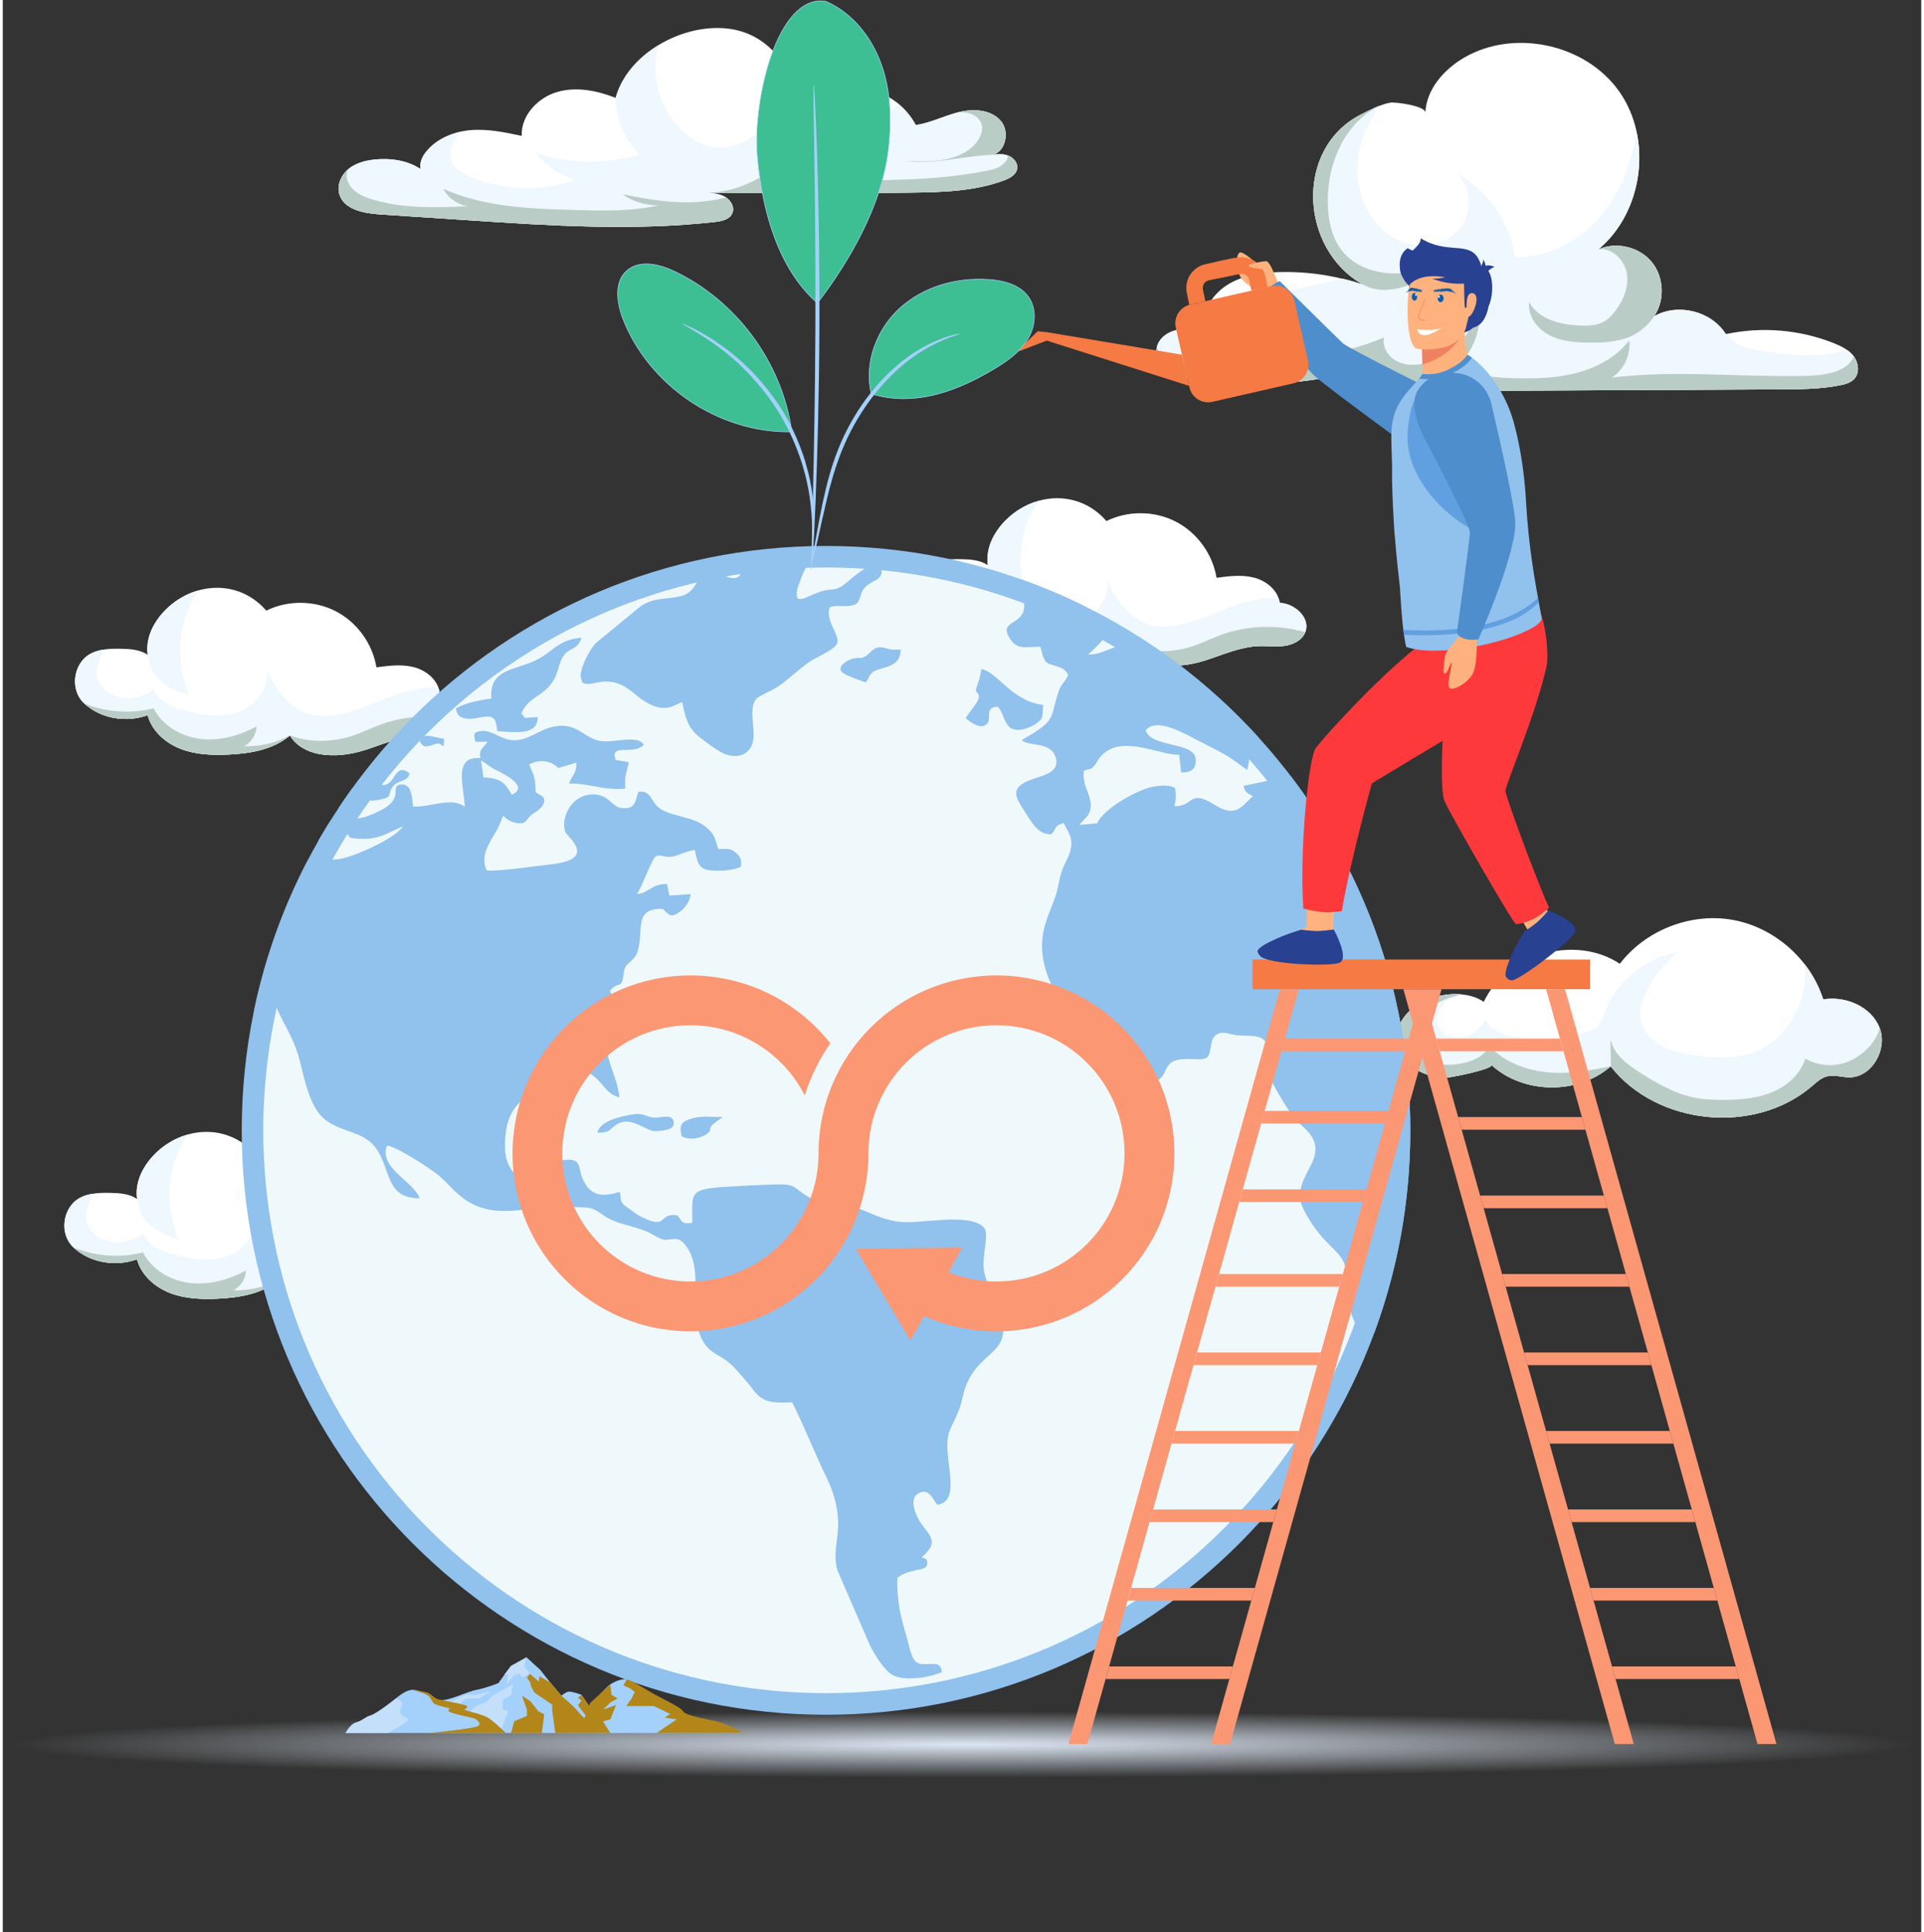<svg xmlns="http://www.w3.org/2000/svg" width="485" height="487" viewBox="0 0 285 287" fill="none"><rect x="0" y="0" width="285" height="287" fill="#333333" stroke="none"/><path fill-rule="evenodd" clip-rule="evenodd" d="M142.5 264.066C220.987 264.066 285 261.848 285 259.13C285 256.413 220.987 254.191 142.5 254.191C64.013 254.191 0 256.409 0 259.13C0 261.852 64.013 264.066 142.5 264.066Z" fill="url(#paint0_radial_628_2994)"></path><path fill-rule="evenodd" clip-rule="evenodd" d="M202.116 42.296C192.674 37.085 191.837 22.057 201.783 17.012C203.004 16.393 204.824 15.434 206.181 15.237C206.871 15.135 211.379 15.716 211.331 16.73C211.498 13.284 214.056 10.349 217.028 8.6C224.498 4.209 235.165 6.519 240.149 13.607C245.132 20.696 243.693 31.516 237.029 37.057C239.679 35.87 243.071 36.656 244.931 38.884C246.792 41.112 246.955 44.592 245.316 46.987C248.819 44.963 253.823 46.204 255.973 49.63C261.286 48.483 266.932 48.953 271.984 50.959C273.109 51.408 274.256 51.966 274.98 52.936C275.705 53.905 275.871 55.395 275.048 56.286C274.521 56.858 273.718 57.075 272.956 57.225C270.041 57.807 267.048 57.82 264.075 57.837C250.183 57.906 236.291 57.97 222.396 58.038C220.998 58.045 219.549 58.041 218.273 57.467C216.998 56.892 215.947 55.575 216.137 54.191C214.107 55.8 211.712 57.041 209.134 57.324C206.559 57.603 203.793 56.817 202.045 54.905C193.946 57.099 185.398 57.606 177.098 56.385C175.731 56.184 174.329 55.919 173.176 55.16C172.023 54.402 171.169 53.024 171.424 51.667C171.679 50.306 172.979 49.33 174.333 49.034C175.686 48.738 177.091 48.99 178.448 49.262C177.918 46.619 179.513 43.881 181.772 42.405C184.027 40.928 186.813 40.5 189.507 40.418C193.776 40.286 198.068 40.925 202.109 42.303L202.116 42.296Z" fill="white"></path><path fill-rule="evenodd" clip-rule="evenodd" d="M174.335 49.028C172.981 49.324 171.681 50.297 171.426 51.661C171.171 53.018 172.022 54.395 173.175 55.154C174.328 55.913 175.729 56.178 177.097 56.379C185.396 57.6 193.948 57.093 202.043 54.899C203.792 56.811 206.557 57.596 209.132 57.317C211.711 57.038 214.105 55.794 216.136 54.185C215.942 55.569 216.997 56.885 218.272 57.46C219.548 58.035 220.997 58.039 222.395 58.032C236.287 57.967 250.178 57.899 264.074 57.831C267.047 57.818 270.04 57.8 272.955 57.219C273.717 57.066 274.52 56.851 275.047 56.28C275.87 55.389 275.703 53.899 274.979 52.929C274.71 52.569 274.384 52.266 274.023 52.004C269.798 53.236 265.138 52.79 260.744 52.004C259.243 51.736 257.641 51.375 256.611 50.249C256.43 50.052 256.284 49.824 256.168 49.579C256.104 49.593 256.039 49.603 255.971 49.616C253.821 46.191 248.814 44.95 245.314 46.973C246.954 44.579 246.791 41.099 244.93 38.871C243.069 36.643 239.678 35.857 237.028 37.044C242.005 32.905 244.066 25.812 242.712 19.537C242.073 23.857 240.569 28.071 237.885 31.493C234.715 35.538 229.759 38.344 224.623 38.201C223.929 32.911 220.507 28.061 215.758 25.632C218.333 27.598 218.398 31.874 216.197 34.248C213.993 36.623 210.146 37.034 207.231 35.619C204.316 34.208 202.336 31.255 201.574 28.108C200.438 23.428 202.04 19.492 204.482 15.717C203.52 16.098 202.537 16.611 201.782 16.992C191.835 22.04 192.672 37.065 202.115 42.276C201.105 41.932 200.074 41.633 199.036 41.381C195.615 42.283 191.822 42.851 188.441 43.769C184.866 44.742 181.274 46.95 180.192 50.494C179.644 50.042 179.063 49.62 178.457 49.235C177.1 48.963 175.692 48.712 174.341 49.008L174.335 49.028Z" fill="#EFF7FF"></path><path fill-rule="evenodd" clip-rule="evenodd" d="M202.116 42.295C192.673 37.084 191.837 22.056 201.783 17.012C202.538 16.631 203.521 16.117 204.483 15.736C199.51 18.155 196.932 23.897 196.844 29.427C196.796 32.291 197.293 35.333 199.163 37.503C200.851 39.459 203.463 40.435 206.038 40.591C208.616 40.748 211.178 40.159 213.65 39.411C210.732 42.166 205.63 44.238 202.116 42.295Z" fill="#BACCC6"></path><path fill-rule="evenodd" clip-rule="evenodd" d="M245.316 46.986C246.955 44.591 246.792 41.112 244.931 38.884C243.071 36.656 239.679 35.87 237.03 37.057C238.985 36.696 240.849 38.54 241.241 40.489C241.632 42.438 240.826 44.455 239.652 46.061C239.162 46.731 238.594 47.364 237.873 47.768C236.778 48.384 235.458 48.415 234.203 48.353C231.329 48.214 228.077 47.408 226.757 44.857C226.505 46.826 227.856 48.738 229.594 49.697C231.332 50.66 233.383 50.85 235.37 50.891C237.244 50.928 239.149 50.847 240.941 50.299C242.737 49.752 244.254 48.537 245.316 46.989V46.986Z" fill="#BACCC6"></path><path fill-rule="evenodd" clip-rule="evenodd" d="M274.981 52.933C275.705 53.902 275.872 55.392 275.049 56.283C274.521 56.855 273.719 57.073 272.957 57.222C270.042 57.804 267.048 57.818 264.075 57.835C250.184 57.903 236.292 57.967 222.396 58.035C220.998 58.042 219.549 58.039 218.274 57.464C216.998 56.889 215.947 55.573 216.138 54.188C218.342 55.736 220.968 56.039 223.658 56.141C226.914 56.26 230.213 56.26 233.383 55.498C236.554 54.739 239.615 53.151 241.622 50.586C241.874 52.715 240.816 54.943 239.006 56.093C248.408 54.937 257.929 56.022 267.399 55.838C270.157 55.787 273.953 55.498 274.974 52.933H274.981Z" fill="#BACCC6"></path><path fill-rule="evenodd" clip-rule="evenodd" d="M216.141 54.186C214.11 55.794 211.715 57.036 209.137 57.318C206.562 57.597 203.797 56.812 202.048 54.9C193.949 57.094 185.401 57.601 177.102 56.38C175.734 56.179 174.333 55.913 173.18 55.155C172.026 54.396 171.173 53.019 171.431 51.662C172.537 53.801 175.445 54.264 177.843 54.468C180.612 54.703 183.415 54.498 186.119 53.873C184.85 53.611 183.673 52.937 182.802 51.981C190.204 53.794 198.194 53.131 205.195 50.121C204.899 51.478 205.749 52.907 206.963 53.584C208.174 54.26 209.654 54.301 211.018 54.036C215.532 53.169 219.144 48.883 219.236 44.287C219.961 47.644 218.838 52.056 216.144 54.189L216.141 54.186Z" fill="#BACCC6"></path><path fill-rule="evenodd" clip-rule="evenodd" d="M101.576 4.846C96.705 6.302 92.29 9.935 91.051 14.537C88.269 13.442 85.157 12.826 82.293 13.684C79.432 14.541 76.966 17.197 77.092 20.184C74.54 19.64 71.942 19.092 69.346 19.344C66.856 19.585 64.142 20.738 62.662 22.844C62.2 23.504 61.914 24.327 62.064 25.116C60.07 23.759 57.41 23.446 55.06 23.718C53.703 23.875 52.328 24.273 51.291 25.157C50.254 26.041 49.621 27.494 49.992 28.807C50.635 31.103 53.567 31.681 55.944 31.841C60.346 32.133 64.748 32.422 69.146 32.715C81.357 33.525 93.64 34.331 105.8 32.97C106.794 32.858 107.957 32.616 108.365 31.701C108.746 30.854 108.219 29.824 107.44 29.324C106.661 28.82 105.698 28.718 104.773 28.63C110.345 28.637 115.917 28.647 121.488 28.654C125.948 28.66 130.407 28.664 134.866 28.613C139.55 28.558 144.336 28.422 148.728 26.8C149.581 26.483 150.527 25.983 150.69 25.085C150.847 24.221 150.143 23.392 149.316 23.096C148.49 22.8 147.585 22.905 146.714 23.014C148.932 22.909 149.711 19.551 148.221 17.901C146.734 16.255 144.163 16.129 142.006 16.663C139.85 17.197 137.833 18.259 135.635 18.578C134.03 15.524 130.764 13.272 127.298 13.088C125.23 12.979 117.944 14.275 117.332 16.881C118.498 11.915 115.042 6.544 110.233 4.833C107.573 3.884 104.491 3.979 101.576 4.85V4.846Z" fill="white"></path><path fill-rule="evenodd" clip-rule="evenodd" d="M62.66 22.841C62.198 23.501 61.912 24.324 62.062 25.113C60.068 23.756 57.408 23.443 55.058 23.715C53.701 23.872 52.327 24.27 51.289 25.154C50.252 26.038 49.619 27.491 49.99 28.804C50.633 31.1 53.565 31.678 55.942 31.838C60.344 32.13 64.746 32.42 69.144 32.712C81.355 33.522 93.638 34.328 105.799 32.967C106.792 32.855 107.955 32.614 108.363 31.698C108.744 30.852 108.217 29.821 107.438 29.321C106.659 28.817 105.696 28.715 104.771 28.627C110.343 28.634 115.915 28.644 121.486 28.651C125.946 28.658 130.405 28.661 134.865 28.61C139.548 28.555 144.334 28.419 148.726 26.797C149.58 26.481 150.525 25.981 150.688 25.083C150.845 24.219 150.141 23.389 149.314 23.093C148.488 22.797 147.583 22.902 146.712 23.011C148.93 22.906 149.709 19.548 148.219 17.899C146.732 16.252 144.161 16.126 142.004 16.66C139.848 17.194 137.831 18.256 135.633 18.576C134.963 17.3 133.997 16.167 132.854 15.262C131.473 17.997 129.276 20.32 126.582 21.787C122.854 23.817 117.741 24.025 113.744 22.593C115.438 20.929 116.731 18.817 117.445 16.558C117.398 16.664 117.357 16.769 117.33 16.878C117.762 15.038 117.558 13.14 116.887 11.398C116.2 13.854 115.251 16.235 113.656 18.201C111.564 20.783 108.118 22.511 104.89 21.715C103.434 21.358 102.132 20.521 101.026 19.514C97.56 16.364 96.08 11.113 97.4 6.711C94.349 8.568 91.92 11.313 91.053 14.538C91.053 14.538 91.053 14.538 91.049 14.538C91.06 17.66 92.362 20.79 94.665 22.912C89.774 24.443 84.056 24.361 79.209 22.701C80.654 24.623 82.729 26.062 85.036 26.742C80.158 28.467 74.657 28.358 69.851 26.447C68.514 25.913 67.113 25.123 66.64 23.763C66.157 22.385 66.817 20.817 67.878 19.814C67.99 19.708 68.106 19.61 68.225 19.514C66.079 19.95 63.922 21.052 62.664 22.844L62.66 22.841Z" fill="#EFF7FF"></path><path fill-rule="evenodd" clip-rule="evenodd" d="M146.712 23.012C148.929 22.906 149.708 19.549 148.218 17.899C146.732 16.253 144.16 16.127 142.004 16.661C142.718 16.661 143.609 16.75 144.239 17.093C144.865 17.433 145.378 18.039 145.477 18.746C145.528 19.124 145.463 19.512 145.344 19.876C144.813 21.498 143.293 22.621 141.694 23.212C139.296 24.1 136.66 24.012 134.105 23.913C138.334 24.478 142.453 23.209 146.715 23.008L146.712 23.012Z" fill="#BACCC6"></path><path fill-rule="evenodd" clip-rule="evenodd" d="M107.439 29.319C108.218 29.819 108.745 30.853 108.364 31.697C107.952 32.608 106.792 32.853 105.799 32.966C93.639 34.326 81.356 33.52 69.144 32.711C64.743 32.418 60.341 32.129 55.943 31.836C53.565 31.68 50.633 31.098 49.99 28.802C49.623 27.489 50.252 26.037 51.29 25.152C50.807 26.101 51.222 27.265 51.95 28.04C52.678 28.816 53.701 29.238 54.715 29.561C59.334 31.027 64.297 30.84 69.141 30.636C67.597 30.425 66.178 29.435 65.45 28.054C71.59 30.789 78.512 31.017 85.23 31.2C89.315 31.312 93.448 31.418 97.431 30.496C95.523 30.53 93.608 29.945 92.047 28.85C97.231 29.915 102.33 30.676 107.445 29.319H107.439Z" fill="#BACCC6"></path><path fill-rule="evenodd" clip-rule="evenodd" d="M104.775 28.626C110.347 28.633 115.919 28.643 121.49 28.65C125.95 28.657 130.409 28.66 134.869 28.609C139.553 28.555 144.339 28.419 148.73 26.796C149.584 26.48 150.529 25.98 150.693 25.082C150.849 24.218 150.145 23.388 149.318 23.092C149.339 23.776 148.747 24.344 148.169 24.707C147.59 25.072 146.91 25.225 146.24 25.354C138.692 26.844 130.937 26.813 123.242 26.779C120.242 26.765 117.045 26.694 114.562 25.01C111.67 27.112 108.354 28.558 104.779 28.626H104.775Z" fill="#BACCC6"></path><path fill-rule="evenodd" clip-rule="evenodd" d="M220.018 148.799C223.403 141.625 233.614 138.771 240.223 143.153C244.04 138.156 250.741 135.537 256.935 136.622C263.129 137.707 268.541 142.445 270.435 148.442C273.776 147.884 277.592 149.517 278.817 152.677C280.041 155.837 277.674 160.051 274.286 160.017C273.174 160.007 272.048 159.592 270.973 159.878C270.109 160.106 269.432 160.752 268.755 161.334C260.261 168.61 245.774 167.181 238.866 158.385C233.981 162.643 225.882 162.534 221.113 158.15C221.756 158.738 214.45 160.262 213.616 160.133C210.95 159.715 207.599 158.102 207.15 155.133C206.218 148.915 215.681 145.836 220.011 148.802L220.018 148.799Z" fill="white"></path><path fill-rule="evenodd" clip-rule="evenodd" d="M207.155 155.13C207.604 158.103 210.951 159.712 213.621 160.13C214.454 160.259 221.761 158.739 221.118 158.147C225.887 162.532 233.986 162.64 238.87 158.382C245.779 167.178 260.263 168.607 268.76 161.331C269.437 160.749 270.113 160.106 270.977 159.875C272.052 159.586 273.178 160.004 274.29 160.014C277.678 160.045 280.046 155.831 278.821 152.674C277.597 149.514 273.78 147.885 270.44 148.439C269.848 146.561 268.909 144.81 267.712 143.252C268.032 146.789 266.906 150.466 264.559 153.147C263.314 154.572 261.739 155.728 259.96 156.375C257.395 157.31 254.568 157.154 251.857 156.82C250.038 156.596 248.191 156.286 246.571 155.429C244.952 154.572 243.578 153.072 243.303 151.259C243.071 149.718 243.643 148.17 244.388 146.803C245.527 144.711 247.099 142.854 248.97 141.381C243.976 142.224 239.564 145.905 237.836 150.664C237.595 151.337 237.381 152.055 236.86 152.545C236.432 152.949 235.85 153.14 235.282 153.3C232.496 154.089 229.584 154.433 226.69 154.31C224.257 154.208 221.546 153.596 220.251 151.534C219.39 152.79 218.142 153.878 216.638 154.106C215.135 154.337 213.417 153.453 213.097 151.966C212.845 150.793 213.498 149.575 214.427 148.817C214.76 148.544 215.965 148.119 216.645 147.687C212.08 147.306 206.427 150.249 207.158 155.123L207.155 155.13Z" fill="#EFF7FF"></path><path fill-rule="evenodd" clip-rule="evenodd" d="M238.869 158.385C245.777 167.182 260.261 168.61 268.758 161.335C269.435 160.753 270.112 160.11 270.976 159.879C272.051 159.59 273.176 160.008 274.289 160.018C277.677 160.049 280.044 155.834 278.82 152.678C278.299 154.862 276.323 156.749 274.258 157.634C272.193 158.518 269.714 158.368 267.771 157.239C267.081 159.522 265.128 161.263 262.935 162.192C260.737 163.12 258.308 163.335 255.927 163.365C254.274 163.389 252.611 163.328 250.999 162.971C248.23 162.358 245.73 160.899 243.331 159.389C241.376 158.158 239.28 156.634 238.855 154.361C238.784 155.559 238.94 157.192 238.869 158.389V158.385Z" fill="#BACCC6"></path><path fill-rule="evenodd" clip-rule="evenodd" d="M238.87 158.385C233.985 162.643 225.886 162.535 221.117 158.15C221.76 158.738 214.454 160.262 213.62 160.133C210.954 159.715 207.603 158.102 207.154 155.133C206.423 150.258 212.076 147.316 216.641 147.697C214.389 148.258 212.08 149.116 210.889 151.109C209.698 153.102 209.933 156.038 211.838 157.364C213.09 158.235 214.743 158.266 216.253 158.041C218.073 157.769 220.012 157.027 220.855 155.391C223.026 157.718 226.196 158.932 229.363 159.259C232.53 159.585 235.747 159.014 238.87 158.388V158.385Z" fill="#BACCC6"></path><path fill-rule="evenodd" clip-rule="evenodd" d="M29.097 87.684C32.581 86.715 36.428 87.562 39.152 90.698C42.346 89.12 46.289 89.154 49.456 90.783C52.622 92.416 54.939 95.603 55.507 99.12C57.371 98.872 59.293 98.627 61.113 99.106C62.929 99.59 64.64 100.984 64.895 102.848C67.154 102.923 69.525 105.114 68.684 107.212C68.208 108.399 66.895 109.056 65.626 109.233C64.358 109.41 63.068 109.223 61.789 109.27C59.041 109.372 56.466 110.549 53.847 111.389C51.677 112.087 49.292 112.406 47.027 111.998C45.279 111.682 43.561 110.77 42.659 109.24C40.193 111.345 36.781 111.927 33.54 112.077C31.128 112.189 28.652 112.1 26.4 111.223C24.152 110.345 22.145 108.566 21.522 106.233C18.332 107.355 14.634 106.787 12.117 104.501C10.243 102.797 10.318 99.651 12.046 97.848C13.41 96.426 15.614 96.314 17.583 96.362C18.954 96.392 20.407 96.481 21.532 97.266C21.226 95.229 22.043 93.147 23.325 91.538C24.859 89.613 26.907 88.29 29.094 87.681L29.097 87.684Z" fill="white"></path><path fill-rule="evenodd" clip-rule="evenodd" d="M29.096 87.684C26.909 88.293 24.861 89.616 23.327 91.541C22.041 93.15 21.225 95.232 21.534 97.269C21.769 98.827 22.317 100.194 23.528 101.201C24.735 102.211 26.232 102.81 27.729 103.297C25.541 98.259 25.939 92.177 29.099 87.684H29.096Z" fill="#EFF7FF"></path><path fill-rule="evenodd" clip-rule="evenodd" d="M12.119 104.504C14.636 106.79 18.337 107.355 21.524 106.236C22.147 108.569 24.154 110.348 26.402 111.226C28.654 112.103 31.13 112.192 33.542 112.079C36.783 111.93 40.195 111.348 42.661 109.243C43.563 110.773 45.28 111.685 47.029 112.001C49.291 112.409 51.679 112.09 53.849 111.392C56.468 110.552 59.04 109.375 61.791 109.273C63.07 109.226 64.36 109.416 65.628 109.236C66.897 109.055 68.21 108.402 68.686 107.215C69.526 105.116 67.159 102.926 64.897 102.851C64.866 102.633 64.815 102.422 64.747 102.222C63.856 102.13 62.948 102.157 62.067 102.283C57.516 102.923 53.468 105.712 48.907 106.28C47.675 106.433 46.403 106.416 45.229 106.008C44.206 105.654 43.304 105.014 42.508 104.28C40.995 102.885 39.831 101.116 39.144 99.177C39.845 101.939 37.661 104.804 34.974 105.756C32.287 106.708 29.31 106.191 26.576 105.392C24.854 104.889 22.943 104.055 22.426 102.337C20.415 104.014 17.17 104.249 15.225 102.497C13.017 100.507 14.133 98.548 14.963 96.49C13.854 96.667 12.816 97.052 12.047 97.851C10.319 99.654 10.245 102.8 12.119 104.504Z" fill="#EFF7FF"></path><path fill-rule="evenodd" clip-rule="evenodd" d="M42.663 109.24C40.197 111.346 36.785 111.927 33.544 112.077C31.132 112.189 28.656 112.101 26.404 111.223C24.156 110.346 22.149 108.567 21.526 106.233C18.336 107.356 14.638 106.788 12.121 104.502C15.41 105.781 18.989 106.087 22.407 105.203C23.713 107.778 26.506 109.41 29.374 109.751C32.241 110.091 35.156 109.267 37.704 107.903C37.663 109.121 36.925 110.291 35.84 110.853C38.252 110.876 40.544 110.393 42.663 109.237V109.24Z" fill="#BACCC6"></path><path fill-rule="evenodd" clip-rule="evenodd" d="M68.683 107.213C68.207 108.4 66.894 109.056 65.625 109.233C64.356 109.41 63.067 109.223 61.788 109.27C59.04 109.373 56.465 110.549 53.846 111.39C51.676 112.087 49.291 112.407 47.026 111.998C45.277 111.682 43.56 110.771 42.658 109.24C45.407 110.294 48.737 110.257 51.553 109.413C53.155 108.934 54.655 108.158 56.227 107.587C60.115 106.175 64.714 106.032 68.68 107.213H68.683Z" fill="#BACCC6"></path><path fill-rule="evenodd" clip-rule="evenodd" d="M153.903 74.379C157.386 73.41 161.233 74.257 163.958 77.393C167.152 75.815 171.094 75.846 174.261 77.478C177.428 79.111 179.744 82.302 180.312 85.819C182.176 85.57 184.098 85.326 185.918 85.805C187.738 86.288 189.445 87.683 189.7 89.547C191.959 89.622 194.33 91.812 193.49 93.911C193.013 95.098 191.7 95.755 190.432 95.932C189.163 96.108 187.874 95.921 186.595 95.969C183.846 96.071 181.271 97.248 178.652 98.088C176.482 98.785 174.097 99.105 171.835 98.697C170.087 98.381 168.369 97.469 167.468 95.938C165.002 98.044 161.59 98.626 158.348 98.775C155.937 98.888 153.46 98.799 151.209 97.921C148.96 97.044 146.953 95.261 146.331 92.931C143.14 94.054 139.443 93.486 136.926 91.2C135.051 89.496 135.126 86.349 136.854 84.547C138.218 83.125 140.422 83.013 142.392 83.057C143.763 83.087 145.215 83.176 146.341 83.962C146.035 81.924 146.851 79.842 148.134 78.233C149.668 76.312 151.715 74.985 153.903 74.376V74.379Z" fill="white"></path><path fill-rule="evenodd" clip-rule="evenodd" d="M153.903 74.379C151.715 74.988 149.668 76.311 148.134 78.236C146.848 79.845 146.031 81.93 146.341 83.964C146.576 85.522 147.123 86.89 148.334 87.897C149.542 88.907 151.039 89.505 152.535 89.992C150.348 84.954 150.746 78.872 153.906 74.379H153.903Z" fill="#EFF7FF"></path><path fill-rule="evenodd" clip-rule="evenodd" d="M136.928 91.2C139.445 93.485 143.146 94.05 146.333 92.931C146.955 95.264 148.962 97.043 151.211 97.921C153.462 98.799 155.939 98.887 158.35 98.775C161.592 98.625 165.004 98.043 167.47 95.938C168.371 97.469 170.092 98.38 171.837 98.697C174.099 99.105 176.487 98.785 178.654 98.088C181.273 97.247 183.845 96.07 186.597 95.969C187.876 95.921 189.165 96.111 190.433 95.931C191.702 95.751 193.015 95.098 193.492 93.911C194.332 91.812 191.964 89.621 189.702 89.546C189.672 89.329 189.621 89.118 189.553 88.917C188.665 88.825 187.753 88.853 186.872 88.978C182.321 89.618 178.273 92.407 173.712 92.975C172.48 93.128 171.208 93.111 170.038 92.703C169.014 92.349 168.113 91.71 167.317 90.975C165.803 89.58 164.64 87.812 163.953 85.873C164.653 88.635 162.47 91.499 159.782 92.451C157.095 93.404 154.119 92.887 151.384 92.087C149.663 91.584 147.748 90.751 147.234 89.033C145.224 90.71 141.979 90.944 140.033 89.193C137.826 87.203 138.941 85.243 139.771 83.186C138.662 83.362 137.625 83.747 136.856 84.546C135.128 86.349 135.053 89.495 136.928 91.2Z" fill="#EFF7FF"></path><path fill-rule="evenodd" clip-rule="evenodd" d="M167.472 95.936C165.006 98.041 161.594 98.623 158.352 98.772C155.941 98.885 153.464 98.796 151.213 97.919C148.964 97.041 146.957 95.259 146.335 92.929C143.144 94.051 139.447 93.483 136.93 91.197C140.219 92.476 143.797 92.782 147.216 91.898C148.522 94.473 151.315 96.106 154.182 96.446C157.05 96.786 159.965 95.963 162.513 94.599C162.472 95.817 161.73 96.987 160.649 97.548C163.06 97.572 165.353 97.089 167.472 95.932V95.936Z" fill="#BACCC6"></path><path fill-rule="evenodd" clip-rule="evenodd" d="M193.494 93.908C193.018 95.095 191.705 95.751 190.436 95.928C189.167 96.105 187.878 95.918 186.599 95.966C183.851 96.068 181.276 97.245 178.657 98.085C176.487 98.782 174.102 99.102 171.84 98.694C170.092 98.377 168.374 97.466 167.473 95.935C170.221 96.99 173.551 96.952 176.368 96.109C177.973 95.629 179.47 94.853 181.041 94.282C184.929 92.87 189.528 92.728 193.494 93.908Z" fill="#BACCC6"></path><path fill-rule="evenodd" clip-rule="evenodd" d="M27.517 168.501C31 167.531 34.848 168.378 37.572 171.514C40.766 169.936 44.709 169.97 47.876 171.599C51.042 173.232 53.359 176.423 53.927 179.937C55.791 179.688 57.713 179.443 59.532 179.923C61.349 180.406 63.06 181.801 63.315 183.665C65.574 183.739 67.945 185.93 67.104 188.029C66.628 189.216 65.315 189.872 64.046 190.053C62.778 190.23 61.488 190.042 60.209 190.09C57.461 190.192 54.886 191.369 52.267 192.209C50.097 192.907 47.712 193.226 45.447 192.818C43.698 192.502 41.981 191.59 41.079 190.059C38.613 192.165 35.201 192.747 31.96 192.896C29.548 193.009 27.072 192.92 24.82 192.043C22.572 191.165 20.565 189.386 19.942 187.053C16.752 188.175 13.054 187.607 10.537 185.321C8.663 183.617 8.738 180.471 10.466 178.668C11.829 177.246 14.034 177.134 16.003 177.181C17.374 177.212 18.826 177.3 19.952 178.086C19.646 176.049 20.463 173.967 21.748 172.358C23.282 170.433 25.33 169.109 27.517 168.501Z" fill="white"></path><path fill-rule="evenodd" clip-rule="evenodd" d="M27.518 168.5C25.331 169.109 23.283 170.432 21.749 172.357C20.463 173.966 19.647 176.048 19.953 178.086C20.188 179.643 20.735 181.011 21.946 182.018C23.154 183.028 24.651 183.627 26.147 184.113C23.96 179.075 24.358 172.993 27.518 168.5Z" fill="#EFF7FF"></path><path fill-rule="evenodd" clip-rule="evenodd" d="M10.539 185.322C13.056 187.608 16.757 188.173 19.944 187.053C20.567 189.387 22.573 191.169 24.822 192.043C27.074 192.921 29.55 193.01 31.962 192.897C35.203 192.748 38.615 192.166 41.081 190.06C41.983 191.591 43.7 192.503 45.449 192.819C47.711 193.227 50.099 192.907 52.269 192.21C54.888 191.37 57.459 190.193 60.211 190.091C61.49 190.043 62.779 190.234 64.048 190.054C65.317 189.873 66.63 189.22 67.106 188.03C67.946 185.931 65.579 183.74 63.317 183.666C63.286 183.448 63.235 183.237 63.167 183.036C62.276 182.944 61.368 182.972 60.487 183.097C55.936 183.737 51.888 186.526 47.326 187.094C46.095 187.247 44.823 187.23 43.649 186.822C42.625 186.468 41.724 185.829 40.928 185.094C39.414 183.7 38.251 181.931 37.564 179.992C38.265 182.754 36.081 185.618 33.394 186.57C30.706 187.523 27.73 187.006 24.995 186.206C23.274 185.703 21.359 184.87 20.846 183.152C18.835 184.829 15.59 185.064 13.645 183.312C11.437 181.322 12.553 179.363 13.383 177.305C12.274 177.482 11.236 177.866 10.467 178.665C8.739 180.468 8.665 183.615 10.539 185.319V185.322Z" fill="#EFF7FF"></path><path fill-rule="evenodd" clip-rule="evenodd" d="M41.083 190.057C38.617 192.162 35.206 192.744 31.964 192.894C29.552 193.006 27.076 192.917 24.824 192.04C22.576 191.162 20.569 189.383 19.946 187.05C16.756 188.172 13.058 187.604 10.541 185.318C13.834 186.594 17.409 186.903 20.827 186.019C22.133 188.594 24.926 190.227 27.794 190.567C30.661 190.907 33.576 190.084 36.124 188.72C36.083 189.938 35.342 191.108 34.26 191.669C36.672 191.693 38.964 191.21 41.083 190.053V190.057Z" fill="#BACCC6"></path><path fill-rule="evenodd" clip-rule="evenodd" d="M67.103 188.027C66.627 189.215 65.314 189.871 64.045 190.051C62.776 190.228 61.487 190.041 60.208 190.089C57.46 190.191 54.885 191.368 52.266 192.208C50.096 192.905 47.711 193.225 45.446 192.817C43.697 192.5 41.98 191.589 41.078 190.058C43.827 191.113 47.157 191.075 49.973 190.232C51.575 189.752 53.075 188.977 54.647 188.405C58.535 186.993 63.134 186.851 67.1 188.031L67.103 188.027Z" fill="#BACCC6"></path><path fill-rule="evenodd" clip-rule="evenodd" d="M122.3 81.092C170.241 81.092 209.104 119.954 209.104 167.895C209.104 215.836 170.241 254.699 122.3 254.699C74.359 254.699 35.5 215.836 35.5 167.895C35.5 119.954 74.362 81.092 122.3 81.092Z" fill="#91C1ED"></path><path d="M181.418 227.007C214.067 194.358 214.067 141.423 181.418 108.775C148.769 76.126 95.835 76.126 63.186 108.775C30.538 141.423 30.537 194.358 63.186 227.007C95.835 259.655 148.769 259.655 181.418 227.007Z" fill="#EFF9FC"></path><path fill-rule="evenodd" clip-rule="evenodd" d="M162.198 113.685C162.647 113.09 162.711 112.766 163.191 112.256C166.256 108.998 171.77 112.188 174.766 112.11L175.049 114.739C176.464 114.773 177.287 114.294 177.219 112.804C177.096 110.093 170.708 111.154 169.79 108.498C171.314 106.378 175.879 109.144 177.698 110.066C179.025 110.736 180.304 111.382 181.508 112.052C182.794 112.77 184.277 114.001 184.889 114.352C185.24 112.933 185.386 110.358 186.059 109.525C186.23 109.511 186.396 109.515 186.563 109.538C181.971 104.487 176.794 99.98 171.134 96.123C170.79 96.306 170.355 96.419 169.882 96.456C168.035 96.592 167.467 95.432 165.215 96.14C164.082 96.497 162.514 97.371 161.235 97.181C161.585 96.919 163.262 95.334 163.477 94.956C165.416 91.497 159.432 94.068 160.507 89.935C157.507 88.463 154.412 87.16 151.228 86.034C151.088 86.411 151.116 86.966 151.33 87.796C151.782 89.537 152.133 90.789 150.864 91.885C149.816 92.786 148.285 92.949 149.724 95.004C150.786 96.521 151.997 96.099 154.119 96.045C154.544 97.239 154.49 98.296 155.609 98.671C156.939 99.116 157.715 99.126 158.269 100.266C157.888 101.249 157.201 101.558 156.789 102.875C155.5 107.011 156.504 106.94 151.371 109.933C152.391 110.923 155.663 110.066 156.412 112.488C157.147 114.855 154.248 115.205 152.463 115.926C149.643 117.069 150.422 118.413 151.769 120.457C152.609 121.733 153.731 124.087 155.772 123.906C156.629 123.073 156.065 122.648 157.636 122.246C158.061 123.406 158.96 124.08 158.701 125.879C158.528 127.077 157.762 128.189 157.374 129.26C156.946 130.444 156.827 131.788 156.429 132.995C155.371 136.213 153.361 139.084 155.014 144.339C155.395 145.55 155.868 146.503 156.551 147.469C157.245 148.448 157.912 148.799 158.34 150.35C159.113 153.139 159.912 153.751 162.885 155.173C166.865 157.078 167.946 162.044 171.072 160.738C173.817 159.592 171.491 156.976 177.015 157.316C179.345 157.459 179.178 156.959 179.549 154.966C179.824 153.469 180.906 153.139 182.42 153.585C183.937 154.03 185.345 153.656 186.624 154.061C189.053 154.83 187.199 158.051 188.696 160.963C189.498 162.527 191.444 165.749 192.383 166.63C193.846 168.007 196.08 169.558 194.431 172.865C193.339 175.055 191.862 177.106 193.356 179.868C197.261 187.093 200.009 184.777 199.846 192.107C199.785 194.787 201.223 197.896 202.822 198.706C203.22 198.427 203.414 198.196 203.758 197.937C207.21 188.576 209.098 178.457 209.098 167.895C209.098 148.105 202.472 129.869 191.322 115.267L184.335 116.722C184.457 117.651 184.988 117.889 185.73 118.246C184.236 119.488 183.308 121.614 180.117 119.593C176.137 117.073 177.028 119.808 174.055 119.746C174.277 118.821 174.348 118.022 174.13 117.029C173.13 116.437 171.215 116.716 170.195 117.022C167.991 117.688 163.507 120.148 162.575 122.291L159.97 122.522C160.623 121.515 161.977 121.053 161.545 118.889C161.235 117.321 160.364 116.42 160.609 114.477C161.517 114.134 161.654 114.389 162.188 113.685H162.198ZM37.365 149.925C39.022 142.057 41.743 134.58 45.372 127.655C47.073 127.679 49.016 127.934 50.951 127.379C53.635 126.607 58.441 124.328 59.482 122.716C56.679 123.9 55.611 125.022 51.624 124.444C51.24 124.042 50.961 123.413 50.563 122.923C49.801 123.753 49.675 125.165 48.478 125.349C47.839 125.447 47.281 125.24 46.893 124.862C47.444 123.9 48.015 122.954 48.6 122.015C50.376 121.672 52.689 121.753 54.005 121.287C60.145 119.103 57.591 117.263 58.717 116.617C60.645 116.039 60.791 118.124 60.962 119.794C63.387 119.971 66.7 118.287 68.625 119.838C68.571 116.947 66.785 112.256 70.945 112.607C70.775 111.6 71.006 111.399 71.632 110.671C72.064 110.171 71.734 110.64 71.999 110.178H70.21C70.074 109.389 69.775 108.902 70.574 108.671C72.445 108.137 73.802 109.807 75.649 109.94C78.034 110.11 79.697 108.314 81.935 107.902C85.061 107.327 85.932 109.168 88.215 109.93C90.347 110.64 94.191 108.933 95.232 110.62C93.579 112.304 90.171 110.246 91.048 112.872L93.004 113.209C92.657 114.882 92.341 115.131 92.49 117.114C89.347 117.478 87.181 116.318 84.136 116.386C84.568 115.042 85.255 114.984 85.204 113.273L82.537 114.083C82.503 114.059 82.459 114.015 82.442 113.998C81.296 112.923 79.639 112.746 78.19 113.549C78.939 115.341 79.119 115.314 79.153 117.665C79.813 118.171 80.888 118.287 80.275 119.498C79.884 120.274 79.119 120.563 78.473 121.09C77.639 121.767 77.867 122.437 76.442 122.257C75.585 122.148 74.659 121.638 74.381 121.138C74.006 121.872 73.867 122.437 73.462 123.172C72.36 125.162 70.87 126.975 71.88 129.288C73.551 129.482 79.374 128.601 81.425 128.383C88.521 127.635 83.813 124.277 83.565 123.559C82.789 121.338 84.718 117.525 88.323 118.046C90.024 118.291 90.596 119.77 91.708 119.967C94.092 120.386 93.912 118.93 94.436 117.607C96.212 117.369 96.259 118.797 97.249 119.787C98.736 121.274 102.623 121.202 104.474 122.855C105.896 124.124 105.637 124.155 106.287 126.097C107.389 126.172 107.95 125.883 108.801 126.57C109.372 127.032 109.865 127.58 109.634 128.709C108.722 129.305 106.399 129.434 104.991 129.257C103.222 129.039 103.154 127.798 102.807 126.243C101.617 126.393 100.685 126.93 99.701 127.182C98.11 127.59 97.324 126.42 96.647 127.665C95.803 129.22 95.099 131.295 94.242 132.771C95.78 132.805 96.402 131.199 98.705 131.315L99.018 133.019L102.202 132.805C102.045 133.982 101.27 134.934 100.637 135.393C99.157 136.472 98.998 135.849 98.065 135.009C93.579 134.832 95.32 138.24 94.286 141.377C93.746 143.013 92.439 142.822 92.266 144.428C91.97 147.193 91.497 145.567 90.204 147.159C90.626 148.595 91.844 148.35 90.844 151.034C90.371 152.299 89.589 153.347 89.602 154.888C89.623 157.452 91.296 160.024 91.609 163.004C90.48 162.711 89.83 162.048 89.303 161.401C86.874 158.422 85.769 158.738 82.446 160.405L82.293 161.548C76.881 162.235 74.381 164.956 74.629 170.796C74.738 173.324 76.177 175.014 78.285 175.599C80.66 176.263 83.493 175.79 82.966 172.354C86.514 171.834 85.116 173.528 86.507 175.8C87.633 177.637 89.181 177.793 91.677 177.025C91.905 178.685 91.732 178.6 92.847 179.382C93.643 179.94 93.888 180.249 94.98 180.79C98.838 182.709 97.344 180.103 100.168 180.515C101.021 181.304 100.634 181.882 102.44 181.644C102.419 176.45 101.617 176.555 110.78 176.096C118.692 175.701 116.461 175.848 119.692 177.78C120.563 178.3 121.226 178.402 122.38 178.446C127.162 178.634 129.251 181.106 133.414 181.498C136.601 181.794 143.693 180.059 145.792 182.362C146.54 183.181 145.479 186.648 145.721 188.44C145.955 190.189 146.884 192.022 147.544 193.522C151.279 202.022 144.238 199.692 142.571 207.604C142.115 209.775 141.374 210.764 140.635 212.601C139.312 215.897 142.806 222.928 138.846 223.513C138.268 222.989 137.68 220.853 136.016 221.816C134.349 222.779 135.931 225.751 136.839 226.857C138.391 228.745 138.516 229.476 136.523 231.31L137.183 231.558C137.339 231.762 137.397 232.146 137.312 232.452C137.04 233.415 134.724 232.925 132.897 234.357C132.771 237.721 133.424 240.279 134.305 243.239C134.639 244.354 134.928 246.276 135.717 246.868C136.989 247.817 139.37 246.164 139.496 248.368C137.986 249.069 134.36 249.749 132.39 248.899C131.132 248.355 129.655 246.018 128.832 244.405L123.968 233.18C123.247 230.633 124.284 228.275 124.087 225.595C123.903 223.146 123.264 221.309 122.308 219.326C120.658 215.904 118.896 211.506 117.274 208.291C114.93 208.363 113.372 208.427 112.069 207.121C111.624 206.672 111.1 205.91 110.634 205.373C109.617 204.203 108.79 203.087 107.532 202.121C106.882 201.624 106.256 201.352 105.583 200.893C101.001 197.764 104.314 190.005 101.97 185.794C100.395 182.97 99.355 184.457 98.055 184.096C97.416 183.92 96.586 183.345 95.929 183.045C93.569 181.957 91.181 181.923 89.164 180.453C87.198 179.021 86.908 179.453 84.238 179.256C80.194 178.96 75.915 180.327 72.34 179.688C68.462 178.994 66.775 176.341 64.853 174.657C63.917 173.841 58.285 170.103 57.063 170.184C55.883 173.575 60.999 175.402 61.934 177.987C57.169 177.963 57.679 174.443 55.832 171.147C54.016 167.909 50.665 168.429 47.924 166.337C45.617 164.575 44.811 160.242 44.09 157.435C43.151 153.782 41.342 151.721 40.297 148.676L40.114 149.129C39.872 149.959 39.801 151.023 39.44 151.765C38.287 151.714 37.607 150.972 37.369 149.945L37.365 149.925ZM49.913 119.984C50.873 119.876 51.162 119.257 52.029 118.93C52.764 118.651 54.458 119.09 55.859 118.811C58.278 118.331 56.927 118.025 58.05 116.722C58.802 115.852 60.247 116.093 60.424 114.872C58.798 113.522 58.37 115.263 57.689 115.991C56.053 117.746 55.604 115.11 54.376 116.205C53.859 116.668 54.189 117.049 53.046 117.005C52.478 116.981 52.179 116.978 51.961 117.025C51.257 117.998 50.573 118.984 49.91 119.984H49.913ZM55.876 115.345C57.948 116.127 58.894 110.698 56.036 114.542C55.458 115.321 55.876 115.345 55.876 115.345ZM61.965 110.174C62.383 110.902 62.751 110.991 63.642 110.719C64.853 110.348 64.591 110.249 65.482 110.862L65.564 109.742C63.778 109.498 62.417 108.657 61.965 110.174ZM100.848 168.779C101.879 169.33 103.566 169.174 104.549 168.456C105.794 167.548 104.117 167.81 106.596 166.181C106.634 166.153 106.685 166.119 106.722 166.096L106.974 165.912C105.437 165.959 104.052 165.677 102.538 166.089C100.923 166.528 100.409 166.963 100.851 168.783L100.848 168.779ZM88.351 168.256C90.354 168.201 90.031 167.81 91.045 167.116C93.361 165.531 95.609 168.181 97.123 168.017C98.133 167.909 99.827 167.834 99.678 166.738C99.501 165.473 98.31 165.919 97.144 165.993C95.613 166.092 95.521 165.225 93.606 165.524C91.756 165.817 88.609 166.531 88.351 168.256ZM128.196 101.358C128.625 100.905 128.635 100.364 129.149 99.909C130.217 98.963 133.349 99.419 133.394 96.507C132.519 96.442 132.21 96.589 131.363 96.33C129.482 95.752 129.315 96.636 128.305 97.378C127.482 97.98 127.261 97.568 126.301 97.827C125.278 98.103 123.652 99.136 124.883 100.007C125.342 100.334 127.489 101.147 128.193 101.358H128.196ZM143.054 106.668C143.483 105.834 145.081 104.191 145.003 103.463C144.887 102.365 144.17 103.433 144.884 101.436C145.187 100.589 145.217 100.252 145.374 99.364C147.86 99.878 149.86 104.13 154.589 104.715C154.354 106.219 154.735 106.589 153.653 107.392C153.017 107.865 151.952 108.3 151.129 108.399C148.741 108.678 148.884 106.086 147.847 104.98C145.53 104.994 147.265 107.025 145.935 107.732C144.979 108.239 143.578 107.144 143.057 106.671L143.054 106.668ZM72.581 103.763C70.714 104.004 68.642 104.44 67.346 105.201C67.435 106.919 69.135 106.916 70.734 106.596C72.945 106.154 73.231 106.528 73.466 108.606C76.52 108.79 79.449 109.198 79.473 106.504L77.507 106.63C77.115 105.991 77.5 106.385 77.017 106.004C78.166 103.331 80.309 103.633 81.898 100.909C82.544 99.8 82.619 98.33 83.361 97.323C84.225 96.147 85.357 96.63 85.987 94.735C82.207 94.993 81.721 97.119 78.449 98.398C75.302 99.626 72.275 99.735 72.581 103.763ZM86.112 101.409C87.711 102.266 89.834 99.62 93.827 103.021C98.348 106.872 99.977 104.344 100.943 104.31C101.372 106.501 101.773 107.885 102.967 109.025C103.515 109.549 106.008 111.44 107.028 111.889C109.117 112.804 110.971 112.107 111.413 110.249C111.882 108.283 110.814 105.705 111.76 104.028C112.175 103.293 114.277 102.735 115.913 101.45C117.25 100.402 118.305 99.388 119.747 98.368C120.771 97.647 123.533 96.514 123.934 95.619C124.488 94.378 122.141 92.303 122.842 90.228C123.716 89.789 124.999 90.197 126.097 89.946C127.359 89.656 127.135 89.082 127.638 87.915C128.489 85.945 131.431 86.547 130.295 83.945C128.553 83.394 125.856 86.235 124.808 86.956C123.182 88.078 123.199 86.942 119.713 88.595C119.492 88.697 119.111 88.871 118.91 88.912C118.209 89.058 118.138 88.894 118.026 88.847C117.774 87.633 118.281 86.86 118.634 85.83C119.097 84.486 119.774 83.66 119.689 82.911C119.444 80.697 116.107 83.333 114.168 83.398C112.893 83.439 111.801 82.932 110.705 83.52C109.335 84.255 110.093 85.578 108.903 85.826C106.818 86.265 105.073 82.959 103.158 86.442C101.919 88.69 100.773 88.622 97.698 88.986C96.525 89.126 95.589 89.507 94.779 90.031L88.099 95.521C87.208 96.493 85.874 98.926 85.83 100.45L86.112 101.405V101.409ZM72.802 114.13L71.044 112.916L71.415 115.491C74.411 115.542 74.734 116.678 75.629 118.035C78.612 116.648 73.5 114.532 72.799 114.134L72.802 114.13Z" fill="#91C1ED"></path><path fill-rule="evenodd" clip-rule="evenodd" d="M232.083 146.932H229.27L260.679 259.046H263.492L232.083 146.932Z" fill="#FC9774"></path><path fill-rule="evenodd" clip-rule="evenodd" d="M210.883 146.932H208.07L239.48 259.046H242.293L210.883 146.932Z" fill="#FC9774"></path><path fill-rule="evenodd" clip-rule="evenodd" d="M231.325 154.268H212.939L213.467 156.142H231.848L231.325 154.268Z" fill="#FC9774"></path><path fill-rule="evenodd" clip-rule="evenodd" d="M234.59 165.922H216.205L216.729 167.8H235.118L234.59 165.922Z" fill="#FC9774"></path><path fill-rule="evenodd" clip-rule="evenodd" d="M187.471 165.004H205.856L205.333 166.882H186.947L187.471 165.004Z" fill="#FC9774"></path><path fill-rule="evenodd" clip-rule="evenodd" d="M237.856 177.58H219.471L219.998 179.458H238.383L237.856 177.58Z" fill="#FC9774"></path><path fill-rule="evenodd" clip-rule="evenodd" d="M184.207 176.658H202.592L202.068 178.536H183.68L184.207 176.658Z" fill="#FC9774"></path><path fill-rule="evenodd" clip-rule="evenodd" d="M241.12 189.236H222.734L223.262 191.114H241.647L241.12 189.236Z" fill="#FC9774"></path><path fill-rule="evenodd" clip-rule="evenodd" d="M244.387 200.893H226.002L226.529 202.767H244.914L244.387 200.893Z" fill="#FC9774"></path><path fill-rule="evenodd" clip-rule="evenodd" d="M247.651 212.547H229.266L229.793 214.425H248.178L247.651 212.547Z" fill="#FC9774"></path><path fill-rule="evenodd" clip-rule="evenodd" d="M250.918 224.205H232.533L233.06 226.083H251.446L250.918 224.205Z" fill="#FC9774"></path><path fill-rule="evenodd" clip-rule="evenodd" d="M254.182 235.861H235.797L236.324 237.736H254.709L254.182 235.861Z" fill="#FC9774"></path><path fill-rule="evenodd" clip-rule="evenodd" d="M257.448 247.518H239.066L239.59 249.392H257.975L257.448 247.518Z" fill="#FC9774"></path><path fill-rule="evenodd" clip-rule="evenodd" d="M189.724 146.932H192.537L161.124 259.046H158.311L189.724 146.932Z" fill="#FC9774"></path><path fill-rule="evenodd" clip-rule="evenodd" d="M210.921 146.932H213.734L182.321 259.046H179.508L210.921 146.932Z" fill="#FC9774"></path><path fill-rule="evenodd" clip-rule="evenodd" d="M190.482 154.268H208.864L208.34 156.142H189.955L190.482 154.268Z" fill="#FC9774"></path><path fill-rule="evenodd" clip-rule="evenodd" d="M180.682 189.236H199.067L198.543 191.114H180.158L180.682 189.236Z" fill="#FC9774"></path><path fill-rule="evenodd" clip-rule="evenodd" d="M177.416 200.893H195.802L195.278 202.767H176.893L177.416 200.893Z" fill="#FC9774"></path><path fill-rule="evenodd" clip-rule="evenodd" d="M174.151 212.547H192.536L192.009 214.425H173.627L174.151 212.547Z" fill="#FC9774"></path><path fill-rule="evenodd" clip-rule="evenodd" d="M170.885 224.205H189.27L188.746 226.083H170.357L170.885 224.205Z" fill="#FC9774"></path><path fill-rule="evenodd" clip-rule="evenodd" d="M167.621 235.861H186.006L185.479 237.736H167.094L167.621 235.861Z" fill="#FC9774"></path><path fill-rule="evenodd" clip-rule="evenodd" d="M164.355 247.518H182.741L182.213 249.392H163.828L164.355 247.518Z" fill="#FC9774"></path><path d="M235.817 142.52H185.658V146.931H235.817V142.52Z" fill="#F57A44"></path><path fill-rule="evenodd" clip-rule="evenodd" d="M189.821 42.937C189.821 42.937 188.596 39.78 188.253 39.341C187.909 38.902 187.369 39.294 187.222 39.361C187.076 39.43 186.705 39.232 186.875 39.525C187.045 39.814 186.875 39.45 186.729 39.464C186.579 39.484 184.277 37.195 183.725 37.525C183.174 37.855 183.168 39.967 183.926 41.232C184.685 42.498 187.729 43.937 187.886 44.13C189.219 45.773 189.821 42.937 189.821 42.937Z" fill="#FFB27D"></path><path fill-rule="evenodd" clip-rule="evenodd" d="M188.473 42.443C189.508 41.739 189.715 41.766 189.715 41.766C189.715 41.766 198.28 50.256 199.12 51.018C199.957 51.78 214.305 58.889 214.305 58.889L214.601 70.532C214.601 70.532 196.892 57.739 194.807 55.77C191.361 52.515 187.32 43.779 187.32 43.779C187.32 43.779 187.661 43.001 188.473 42.446V42.443Z" fill="#4F8ECC"></path><path fill-rule="evenodd" clip-rule="evenodd" d="M176.398 45.246L188.46 42.495C189.987 42.148 191.521 43.11 191.868 44.638L193.895 53.526C194.242 55.053 193.28 56.587 191.752 56.934L179.694 59.686C178.167 60.033 176.633 59.07 176.286 57.543L174.258 48.655C173.911 47.127 174.874 45.593 176.401 45.246H176.398Z" fill="#F57A44"></path><path fill-rule="evenodd" clip-rule="evenodd" d="M178.692 39.24C179.648 39.042 182.733 38.263 183.474 38.263C184.389 38.117 185.287 38.338 186.019 38.814C186.791 39.325 187.369 40.124 187.57 41.097L187.886 42.627L185.495 43.172L185.165 41.57C185.097 41.267 184.917 41.019 184.675 40.859C184.43 40.695 184.117 40.627 183.808 40.692L183.665 40.719L179.185 41.638C178.876 41.702 178.62 41.886 178.457 42.131C178.294 42.379 178.226 42.689 178.291 42.998L178.648 44.73L176.406 45.24L176.26 45.277L175.892 43.488C175.692 42.519 175.909 41.556 176.416 40.784C176.923 40.012 177.726 39.434 178.699 39.233L178.692 39.24Z" fill="#F57A44"></path><path fill-rule="evenodd" clip-rule="evenodd" d="M176.233 57.314L155.089 50.59L151.123 52.12C150.868 52.154 150.773 52.096 150.98 51.872L153.739 49.205L155.079 49.334L175.179 52.685L176.233 57.307V57.314Z" fill="#F57A44"></path><path fill-rule="evenodd" clip-rule="evenodd" d="M219.272 56.218C219.272 56.218 215.987 60.116 211.806 58.487C211.806 58.487 210.905 56.31 210.895 54.708C210.895 54.51 210.895 54.32 210.888 54.136C210.864 52.33 210.803 51.316 210.803 51.316C210.803 51.316 210.803 51.316 210.806 51.316C210.997 51.238 217.201 48.69 217.194 48.901C217.089 53.786 219.272 56.221 219.272 56.221V56.218Z" fill="#FFB27D"></path><path fill-rule="evenodd" clip-rule="evenodd" d="M216.576 50.066C215.977 51.175 213.926 53.345 210.888 54.138C210.864 52.332 210.803 51.318 210.803 51.318C210.803 51.318 210.803 51.318 210.806 51.318C210.98 51.27 216.75 49.743 216.573 50.069L216.576 50.066Z" fill="#F08261"></path><path fill-rule="evenodd" clip-rule="evenodd" d="M210.409 48.246C214.559 49.75 217.219 49.896 218.396 48.682C219.59 48.403 220.369 47.345 220.73 45.505C221.964 42.702 220.91 38.229 219.172 40.443C217.736 36.77 211.971 38.899 208.719 36.861C206.746 38.151 207.498 41.338 208.916 42.416C208.858 46.083 209.062 48.039 210.413 48.246H210.409Z" fill="#284191"></path><path fill-rule="evenodd" clip-rule="evenodd" d="M210.075 51.8C210.075 51.8 216.48 52.766 217.432 48.406C218.388 44.048 219.933 41.324 215.517 40.092C211.102 38.861 209.871 40.334 209.197 41.711C208.524 43.089 208.282 51.263 210.072 51.8H210.075Z" fill="#FFB27D"></path><path fill-rule="evenodd" clip-rule="evenodd" d="M220.107 40.849C219.658 40.502 219.515 40.124 219.675 39.716C220.365 39.328 221.018 39.318 221.641 39.678C221.263 39.702 220.753 40.09 220.11 40.849H220.107Z" fill="#284191"></path><path fill-rule="evenodd" clip-rule="evenodd" d="M219.33 40.069C219.649 40.426 219.942 40.504 220.207 40.303C220.371 39.63 220.275 39.038 219.915 38.527C219.962 38.871 219.765 39.381 219.326 40.065L219.33 40.069Z" fill="#284191"></path><path fill-rule="evenodd" clip-rule="evenodd" d="M217.053 41.418C217.835 41.108 218.427 41.214 218.829 41.727C218.798 42.901 218.189 45.259 217.257 45.772C217.094 45.657 217.131 43.176 217.053 41.418Z" fill="#284191"></path><path fill-rule="evenodd" clip-rule="evenodd" d="M216.763 40.285C218.083 40.928 218.522 41.507 218.073 42.02C216.079 42.313 214.167 42.099 212.344 41.374C213.443 41.479 214.916 41.112 216.763 40.285Z" fill="#284191"></path><path fill-rule="evenodd" clip-rule="evenodd" d="M228.411 133.171C228.411 133.171 229.966 136.416 230.452 136.91C230.939 137.403 228.962 140.801 227.302 140.553C226.364 140.417 226.136 139.403 226.136 139.403L226.721 138.42L224.312 134.396L228.415 133.168L228.411 133.171Z" fill="#FFB27D"></path><path fill-rule="evenodd" clip-rule="evenodd" d="M197.877 134.05C197.877 134.05 197.571 137.574 197.748 138.227C197.921 138.887 194.431 140.799 193.105 139.765C192.36 139.18 192.676 138.207 192.676 138.207L193.686 137.67L193.642 133.061L197.877 134.054V134.05Z" fill="#FFB27D"></path><path fill-rule="evenodd" clip-rule="evenodd" d="M197.729 138.061C197.729 138.061 195.99 138.305 195.171 138.288C194.109 138.268 192.878 138.088 192.878 138.088C192.878 138.088 190.749 138.761 190.072 139.057C188.568 139.714 186.891 140.438 186.449 141.142C186.31 141.367 186.653 142.017 187.181 142.272C189.398 143.306 197.116 143.517 198.531 143.02C200.161 142.449 197.729 138.061 197.729 138.061Z" fill="#284191"></path><path fill-rule="evenodd" clip-rule="evenodd" d="M214.324 93.274C214.875 93.002 215.385 92.764 215.875 92.539C217.603 94.519 219.569 96.747 221.579 99.046L217.198 108.217C217.695 107.666 203.391 116.357 203.391 116.357C203.391 116.357 200.143 127.966 198.922 135.34C196.422 135.64 195.908 135.555 193.211 134.97C192.615 126.286 193.962 112.85 195.013 111.176C195.619 110.21 207.756 96.492 214.324 93.274Z" fill="#FE393C"></path><path fill-rule="evenodd" clip-rule="evenodd" d="M229.344 98.95C227.695 106.297 223.283 116.434 223.228 117.488C223.439 118.927 228.654 132.747 229.715 134.805C228.426 136.043 226.64 137.122 224.79 137.265C224.426 137.292 214.633 120.243 214.15 118.927C213.602 117.427 213.5 109.723 214.925 100.419L216.01 91.154C219.47 88.674 224.664 87.473 226.29 88.055C229.113 89.065 229.763 97.086 229.344 98.95Z" fill="#FE393C"></path><path fill-rule="evenodd" clip-rule="evenodd" d="M229.634 135.227C229.634 135.227 228.505 136.523 227.879 137.033C227.076 137.703 226.039 138.346 226.039 138.346C226.039 138.346 224.899 140.234 224.593 140.897C223.909 142.363 223.12 144.135 223.263 144.958C223.307 145.227 223.896 145.792 224.464 145.554C226.658 144.632 232.804 139.819 233.529 138.529C234.366 137.04 229.634 135.227 229.634 135.227Z" fill="#284191"></path><path fill-rule="evenodd" clip-rule="evenodd" d="M206.391 71.333C206.432 73.642 206.564 76.449 206.744 79.088C206.755 79.245 206.846 80.18 206.86 80.333C206.986 82.146 207.309 85.208 207.568 87.364C207.571 87.596 207.898 93.98 208.496 96.089C212.874 97.627 222.983 95.759 227.392 93.154C227.783 92.922 228.678 92.307 228.603 91.851C228.531 91.347 228.399 90.62 228.232 89.704C227.65 86.524 226.647 81.048 226.303 74.643C226.239 73.449 226.14 72.272 226.014 71.112C225.684 68.095 225.157 65.227 224.449 62.679C223.136 57.948 220.051 54.145 217.629 52.727C217.469 52.958 216.762 53.815 215.197 54.819C213.752 55.744 212.231 56.002 210.751 55.873L209.449 57.312C205.095 61.945 206.547 64.377 206.384 71.333H206.391Z" fill="#91C1ED"></path><path fill-rule="evenodd" clip-rule="evenodd" d="M216.267 63.213C213.049 61.692 211.624 56.638 209.641 59.587C209.212 60.223 208.712 63.036 208.678 64.699C208.365 79.054 238.38 90.547 216.267 63.213Z" fill="#61A0E0"></path><path fill-rule="evenodd" clip-rule="evenodd" d="M209.007 42.263C210.503 40.752 213.327 40.569 217.214 41.99C219.677 41.378 220.228 40.242 219.191 38.392C217.721 35.776 214.541 37.844 210.646 35.385C210.792 37.296 205 38.932 209.007 42.263Z" fill="#284191"></path><path fill-rule="evenodd" clip-rule="evenodd" d="M218.361 43.547C217.33 43.326 217.425 45.446 217.504 46.497C217.657 48.562 219.987 43.891 218.361 43.547Z" fill="#FFB27D"></path><path fill-rule="evenodd" clip-rule="evenodd" d="M208.156 94.289C213.034 94.506 217.095 94.197 220.462 93.374C223.861 92.54 226.323 91.35 228.187 89.455L228.062 88.772C226.286 90.571 223.565 91.901 220.296 92.704C216.996 93.51 212.877 93.792 208.061 93.578L208.152 94.289H208.156Z" fill="#61A0E0"></path><path fill-rule="evenodd" clip-rule="evenodd" d="M210.414 56.251C211.921 56.404 213.608 56.234 214.809 55.687C216.01 55.139 217.391 54.38 218.268 53.142L217.612 52.693C216.805 53.833 215.591 54.5 214.503 54.996C213.414 55.493 212.285 55.68 210.897 55.54L210.414 56.255V56.251Z" fill="#4F8ECC"></path><path fill-rule="evenodd" clip-rule="evenodd" d="M216.916 93.805C216.916 93.805 214.596 96.547 214.365 97.091C214.13 97.635 213.95 99.86 214.086 99.962C214.222 100.064 214.389 100.037 214.572 99.734C214.76 99.428 215.161 98.319 215.256 98.448C215.348 98.581 214.389 101.884 214.974 102.231C215.562 102.575 217.532 101.51 218.324 100.163C219.117 98.812 218.913 95.248 219.015 95.003C219.869 92.928 216.919 93.809 216.919 93.809L216.916 93.805Z" fill="#FFB27D"></path><path fill-rule="evenodd" clip-rule="evenodd" d="M217.321 94.921C216.031 94.595 216.035 93.87 216.035 93.87C216.035 93.87 217.933 80.271 217.947 79.067C217.964 77.863 211.327 65.338 211.327 65.338C211.327 65.338 208.473 60.433 210.327 57.801C211.94 55.511 214.249 55.171 216.253 55.454C218.637 55.79 220.566 57.576 221.12 59.923C222.365 65.189 224.773 75.696 224.699 77.961C224.532 82.999 219.229 94.942 219.229 94.942C219.229 94.942 218.338 95.177 217.321 94.921Z" fill="#4F8ECC"></path><path fill-rule="evenodd" clip-rule="evenodd" d="M187.897 40.184L188.231 39.313C188.136 39.191 187.87 38.813 187.806 38.806C187.254 38.745 185.193 39.198 185.142 39.347C185.087 39.497 185.155 39.64 185.482 39.722C186.237 39.912 187.118 39.892 187.894 40.181L187.897 40.184Z" fill="#FFB27D"></path><path fill-rule="evenodd" clip-rule="evenodd" d="M213.577 43.754C213.818 43.73 214.029 43.961 214.046 44.274C214.06 44.587 213.88 44.863 213.635 44.886C213.39 44.914 213.182 44.679 213.165 44.366C213.148 44.053 213.332 43.778 213.577 43.754Z" fill="#BBDBFA"></path><path fill-rule="evenodd" clip-rule="evenodd" d="M213.635 44.889C213.876 44.862 214.064 44.59 214.047 44.277C214.03 43.964 213.822 43.729 213.577 43.756C213.475 43.766 213.383 43.821 213.312 43.902L213.346 43.892C213.424 43.885 213.492 43.96 213.499 44.062C213.506 44.164 213.444 44.253 213.366 44.263C213.288 44.273 213.22 44.195 213.213 44.093V44.072C213.179 44.161 213.159 44.263 213.165 44.368C213.182 44.681 213.393 44.916 213.635 44.892V44.889Z" fill="#125AA3"></path><path fill-rule="evenodd" clip-rule="evenodd" d="M212.823 43.357C212.823 43.357 212.799 43.377 212.789 43.388C212.806 43.337 212.867 43.269 212.894 43.228C212.87 43.248 212.853 43.255 212.829 43.285C212.806 43.313 212.792 43.343 212.775 43.377C212.775 43.337 212.789 43.313 212.792 43.275C212.772 43.303 212.758 43.354 212.755 43.384C212.758 43.269 212.761 43.275 212.809 43.17C212.761 43.2 212.724 43.303 212.714 43.364C212.704 43.34 212.704 43.306 212.704 43.275C212.683 43.313 212.683 43.333 212.683 43.371L212.652 43.326C212.656 43.354 212.666 43.36 212.666 43.381C212.612 43.337 212.513 43.187 212.527 43.112C212.533 43.143 212.557 43.204 212.574 43.224C212.567 43.17 212.55 43.109 212.561 43.047C212.574 43.088 212.571 43.143 212.581 43.187C212.591 43.231 212.608 43.282 212.629 43.309C212.615 43.218 212.588 43.139 212.619 43.041V43.068C212.619 43.115 212.619 43.166 212.625 43.214C212.639 43.129 212.632 43.051 212.707 42.986C212.69 43.02 212.673 43.044 212.659 43.085C212.697 43.047 212.714 42.976 212.778 42.969C212.748 43.003 212.724 43.02 212.693 43.068C212.67 43.105 212.635 43.163 212.649 43.211C212.693 43.054 212.785 42.976 212.891 42.949C212.86 42.962 212.768 43.027 212.761 43.064V43.071C212.768 43.112 212.768 43.034 212.761 43.081C212.741 43.095 212.717 43.132 212.7 43.156C212.693 43.173 212.683 43.19 212.676 43.211C212.673 43.221 212.67 43.238 212.666 43.245C212.666 43.255 212.666 43.252 212.666 43.262V43.272C212.7 43.166 212.738 43.112 212.809 43.054C212.853 43.02 212.955 42.959 213.017 42.952C213.017 42.952 213.017 42.952 213.013 42.952L212.962 42.976C212.843 43.034 212.724 43.105 212.687 43.252C212.693 43.245 212.687 43.252 212.697 43.241C212.697 43.241 212.699 43.238 212.704 43.231C212.731 43.187 212.758 43.143 212.795 43.105C212.833 43.068 212.88 43.03 212.921 43.007C212.976 42.979 213.149 42.918 213.234 42.928C213.207 42.928 213.047 42.973 213.017 42.979C212.955 43.003 212.877 43.037 212.829 43.095C212.857 43.088 212.88 43.071 212.904 43.061C213.057 42.996 213.319 42.904 213.472 42.918C213.377 42.935 213.238 42.976 213.163 43.017L213.224 43.007C213.224 43.007 213.193 43.024 213.176 43.03C213.159 43.037 213.146 43.044 213.129 43.054C213.047 43.098 212.921 43.177 212.874 43.265C212.894 43.245 212.925 43.224 212.949 43.204C212.976 43.184 213 43.166 213.027 43.146C213.078 43.112 213.136 43.071 213.193 43.047C213.316 42.993 213.432 42.949 213.568 42.922C213.551 42.928 213.53 42.935 213.513 42.952C213.622 42.952 213.802 42.867 214.078 42.86C214.02 42.881 213.921 42.884 213.853 42.904L213.792 42.925C213.83 42.925 213.949 42.898 213.996 42.891C214.231 42.853 214.377 42.826 214.633 42.833C214.796 42.84 214.949 42.843 215.109 42.918C215.214 42.966 215.313 43.024 215.395 43.095C215.425 43.122 215.442 43.143 215.463 43.166C215.398 43.133 215.255 42.983 215.112 42.949C215.333 43.085 215.507 43.207 215.657 43.384C215.616 43.357 215.558 43.296 215.51 43.262C215.459 43.218 215.408 43.18 215.354 43.143C215.255 43.075 215.099 42.979 214.976 42.945C215.003 42.969 215.082 43.01 215.119 43.034C215.388 43.197 215.646 43.384 215.884 43.592C215.912 43.615 215.966 43.68 215.99 43.694C215.963 43.684 215.864 43.599 215.83 43.575C215.657 43.449 215.49 43.33 215.275 43.262C215.33 43.309 215.721 43.476 215.84 43.595L215.507 43.415C215.405 43.364 215.235 43.285 215.119 43.265C215.248 43.292 215.745 43.537 215.844 43.626C215.789 43.605 215.714 43.561 215.657 43.534C215.589 43.503 215.524 43.473 215.456 43.445C215.316 43.391 215.167 43.34 215.02 43.316C214.82 43.282 214.629 43.282 214.435 43.296C214.377 43.299 214.302 43.313 214.251 43.309C214.282 43.292 214.381 43.285 214.415 43.282C214.527 43.269 214.643 43.265 214.755 43.265C214.799 43.265 214.894 43.279 214.932 43.275C214.796 43.238 214.69 43.248 214.575 43.228C214.585 43.228 214.581 43.228 214.588 43.228C214.598 43.224 214.595 43.228 214.602 43.221C214.53 43.211 214.391 43.234 214.323 43.248C214.245 43.265 214.085 43.323 214.075 43.323C214.095 43.309 214.112 43.299 214.129 43.285L213.935 43.326L214.173 43.245C214.126 43.248 214.061 43.272 214.017 43.282C213.959 43.296 213.843 43.32 213.789 43.34C213.728 43.364 213.612 43.374 213.547 43.374C213.571 43.36 213.649 43.34 213.683 43.33L213.813 43.289C213.836 43.279 213.857 43.275 213.877 43.265C213.939 43.234 214.003 43.214 214.064 43.19C214.177 43.15 214.507 43.061 214.622 43.098C214.469 43.044 214.153 43.133 214.041 43.173L213.779 43.272C213.755 43.279 213.738 43.289 213.714 43.299C213.653 43.323 213.585 43.347 213.52 43.367L213.527 43.354C213.527 43.354 213.527 43.35 213.527 43.347C213.527 43.343 213.527 43.347 213.527 43.343C213.503 43.357 213.438 43.381 213.404 43.384C213.469 43.326 213.625 43.282 213.68 43.211C213.625 43.228 213.561 43.272 213.513 43.303C213.496 43.313 213.476 43.32 213.459 43.33C213.503 43.258 213.588 43.197 213.656 43.15L213.731 43.105C213.666 43.105 213.592 43.166 213.544 43.207C213.496 43.248 213.452 43.299 213.411 43.347L213.401 43.357C213.401 43.357 213.398 43.36 213.391 43.364L213.452 43.265C213.442 43.285 213.36 43.364 213.357 43.391C213.367 43.34 213.401 43.299 213.425 43.258L213.387 43.285C213.449 43.187 213.591 43.119 213.683 43.058C213.595 43.064 213.435 43.184 213.374 43.262C213.343 43.299 213.323 43.347 213.299 43.377L213.33 43.299H213.326L213.282 43.347C213.316 43.248 213.367 43.197 213.428 43.136C213.401 43.139 213.381 43.16 213.36 43.177C213.343 43.194 213.323 43.214 213.306 43.238C213.272 43.285 213.241 43.337 213.217 43.394C213.214 43.371 213.231 43.326 213.241 43.299C213.224 43.306 213.241 43.299 213.221 43.309C213.193 43.326 213.176 43.367 213.156 43.391L213.17 43.33L213.125 43.388C213.136 43.333 213.153 43.303 213.17 43.258C213.136 43.279 213.119 43.323 213.102 43.364C213.098 43.343 213.105 43.316 213.112 43.292L213.064 43.34C213.064 43.34 213.04 43.374 213.03 43.391C213.044 43.34 213.068 43.313 213.091 43.272C213.04 43.303 213.023 43.35 212.986 43.401C212.996 43.34 213.044 43.252 213.078 43.218C213.023 43.224 212.986 43.367 212.959 43.394V43.333C212.959 43.333 212.959 43.333 212.952 43.343L212.918 43.405L212.925 43.326C212.901 43.347 212.897 43.374 212.884 43.405C212.884 43.405 212.884 43.34 212.897 43.303C212.887 43.309 212.898 43.303 212.88 43.313C212.857 43.337 212.846 43.367 212.823 43.391L212.85 43.33C212.85 43.33 212.846 43.33 212.836 43.337L212.806 43.36L212.823 43.357Z" fill="#125AA3"></path><path fill-rule="evenodd" clip-rule="evenodd" d="M209.698 43.519C209.474 43.547 209.304 43.819 209.317 44.132C209.331 44.445 209.525 44.679 209.749 44.652C209.974 44.625 210.144 44.353 210.13 44.04C210.117 43.727 209.923 43.495 209.698 43.519Z" fill="#BBDBFA"></path><path fill-rule="evenodd" clip-rule="evenodd" d="M209.751 44.652C209.526 44.679 209.332 44.444 209.315 44.131C209.302 43.818 209.472 43.543 209.696 43.516C209.792 43.505 209.88 43.539 209.951 43.607H209.921C209.849 43.614 209.792 43.703 209.795 43.805C209.802 43.907 209.863 43.981 209.938 43.975C210.009 43.968 210.067 43.876 210.06 43.774V43.754C210.098 43.835 210.125 43.931 210.128 44.039C210.142 44.352 209.972 44.628 209.744 44.652H209.751Z" fill="#125AA3"></path><path fill-rule="evenodd" clip-rule="evenodd" d="M210.651 43.365C210.651 43.365 210.668 43.385 210.674 43.395C210.664 43.344 210.623 43.273 210.606 43.232C210.623 43.253 210.634 43.259 210.654 43.293C210.668 43.324 210.678 43.355 210.688 43.389C210.691 43.348 210.681 43.324 210.678 43.287C210.691 43.314 210.702 43.368 210.702 43.399C210.702 43.283 210.702 43.29 210.671 43.181C210.705 43.215 210.729 43.321 210.732 43.379C210.739 43.355 210.742 43.321 210.742 43.29C210.756 43.331 210.756 43.348 210.756 43.389L210.78 43.348C210.776 43.375 210.77 43.382 210.766 43.402C210.807 43.361 210.882 43.215 210.872 43.14C210.865 43.171 210.848 43.232 210.834 43.249C210.841 43.195 210.855 43.137 210.848 43.072C210.834 43.11 210.838 43.164 210.831 43.208C210.824 43.253 210.81 43.3 210.793 43.327C210.807 43.236 210.827 43.161 210.81 43.059V43.086C210.807 43.133 210.81 43.185 210.8 43.232C210.793 43.147 210.8 43.066 210.749 43.001C210.759 43.035 210.773 43.059 210.78 43.099C210.753 43.059 210.746 42.987 210.698 42.977C210.719 43.011 210.736 43.032 210.756 43.079C210.773 43.117 210.797 43.178 210.787 43.222C210.759 43.066 210.698 42.98 210.62 42.95C210.64 42.967 210.705 43.035 210.708 43.072V43.079C210.702 43.12 210.705 43.042 210.708 43.089C210.722 43.106 210.739 43.14 210.749 43.167C210.756 43.185 210.759 43.205 210.763 43.222C210.763 43.232 210.766 43.249 210.77 43.256C210.77 43.266 210.77 43.266 210.77 43.273V43.283C210.749 43.178 210.722 43.12 210.674 43.062C210.644 43.025 210.572 42.96 210.531 42.953L210.566 42.977C210.651 43.042 210.732 43.117 210.756 43.266C210.749 43.259 210.756 43.266 210.749 43.253C210.749 43.253 210.748 43.249 210.746 43.242C210.729 43.198 210.712 43.151 210.685 43.113C210.657 43.072 210.623 43.035 210.596 43.011C210.559 42.98 210.436 42.909 210.375 42.919C210.395 42.919 210.508 42.97 210.528 42.98C210.572 43.008 210.627 43.045 210.657 43.103C210.64 43.096 210.62 43.076 210.603 43.066C210.497 42.997 210.31 42.889 210.201 42.895C210.27 42.919 210.368 42.963 210.419 43.008L210.378 42.994C210.378 42.994 210.399 43.011 210.412 43.021C210.426 43.032 210.433 43.035 210.446 43.045C210.504 43.093 210.593 43.174 210.623 43.266C210.61 43.246 210.589 43.222 210.572 43.202C210.552 43.178 210.538 43.161 210.518 43.14C210.48 43.103 210.443 43.062 210.402 43.032C210.317 42.97 210.236 42.919 210.14 42.889C210.154 42.895 210.167 42.902 210.178 42.923C210.099 42.916 209.97 42.824 209.776 42.807C209.817 42.831 209.888 42.837 209.936 42.858L209.98 42.885C209.953 42.885 209.871 42.851 209.837 42.841C209.671 42.793 209.565 42.759 209.385 42.756C209.269 42.756 209.157 42.752 209.041 42.817C208.963 42.861 208.892 42.912 208.83 42.984C208.807 43.008 208.796 43.028 208.779 43.052C208.827 43.021 208.933 42.878 209.038 42.851C208.878 42.977 208.749 43.089 208.637 43.259C208.667 43.232 208.711 43.178 208.742 43.144C208.779 43.103 208.82 43.069 208.858 43.035C208.929 42.97 209.045 42.885 209.133 42.855C209.113 42.878 209.055 42.916 209.028 42.936C208.83 43.086 208.64 43.259 208.463 43.46C208.443 43.484 208.402 43.545 208.385 43.559C208.405 43.549 208.477 43.47 208.5 43.447C208.63 43.327 208.752 43.219 208.909 43.161C208.868 43.205 208.586 43.355 208.494 43.467L208.739 43.304C208.813 43.256 208.939 43.185 209.018 43.174C208.926 43.198 208.562 43.416 208.49 43.501C208.528 43.484 208.586 43.44 208.626 43.416C208.674 43.385 208.722 43.361 208.773 43.338C208.875 43.287 208.98 43.246 209.086 43.229C209.232 43.205 209.368 43.212 209.504 43.236C209.545 43.242 209.599 43.256 209.637 43.259C209.613 43.239 209.545 43.232 209.521 43.225C209.439 43.208 209.358 43.198 209.276 43.195C209.242 43.195 209.174 43.202 209.15 43.195C209.249 43.164 209.324 43.178 209.405 43.164C209.399 43.164 209.405 43.164 209.395 43.164C209.385 43.164 209.392 43.164 209.385 43.157C209.436 43.151 209.538 43.181 209.586 43.198C209.644 43.219 209.756 43.283 209.763 43.287C209.749 43.273 209.735 43.263 209.725 43.246L209.865 43.297L209.695 43.205C209.729 43.212 209.773 43.236 209.807 43.249C209.848 43.263 209.929 43.297 209.967 43.317C210.011 43.341 210.093 43.358 210.14 43.361C210.123 43.348 210.069 43.324 210.045 43.31L209.953 43.263C209.953 43.263 209.923 43.246 209.906 43.236C209.861 43.205 209.82 43.181 209.773 43.154C209.695 43.106 209.463 43.004 209.378 43.035C209.487 42.987 209.712 43.093 209.79 43.137L209.974 43.249C209.974 43.249 210.001 43.266 210.018 43.276C210.062 43.304 210.106 43.331 210.154 43.351V43.338H210.15C210.15 43.338 210.215 43.379 210.236 43.382C210.191 43.321 210.082 43.273 210.045 43.195C210.082 43.215 210.127 43.263 210.164 43.293C210.178 43.304 210.188 43.31 210.201 43.324C210.171 43.249 210.113 43.184 210.065 43.137L210.011 43.089C210.059 43.096 210.11 43.157 210.144 43.198C210.178 43.242 210.208 43.29 210.236 43.341C210.236 43.348 210.236 43.348 210.242 43.351C210.249 43.361 210.242 43.355 210.249 43.358L210.208 43.256C210.215 43.276 210.273 43.358 210.273 43.385C210.266 43.334 210.242 43.293 210.229 43.249L210.256 43.276C210.215 43.174 210.113 43.099 210.052 43.035C210.113 43.045 210.225 43.171 210.266 43.253C210.287 43.293 210.3 43.341 210.317 43.372L210.297 43.293L210.327 43.344C210.304 43.246 210.27 43.191 210.229 43.127C210.246 43.133 210.259 43.154 210.276 43.171C210.29 43.188 210.304 43.212 210.314 43.236C210.338 43.283 210.358 43.334 210.372 43.395C210.372 43.372 210.365 43.327 210.358 43.3C210.372 43.307 210.358 43.3 210.372 43.31C210.392 43.331 210.402 43.368 210.416 43.395L210.409 43.334L210.436 43.395C210.429 43.341 210.419 43.31 210.409 43.263C210.433 43.287 210.443 43.331 210.453 43.372C210.457 43.351 210.453 43.324 210.446 43.3L210.477 43.351C210.477 43.351 210.494 43.385 210.501 43.402C210.494 43.348 210.474 43.321 210.46 43.28C210.494 43.31 210.508 43.361 210.531 43.413C210.525 43.351 210.494 43.263 210.47 43.225C210.511 43.236 210.532 43.379 210.549 43.409V43.348C210.549 43.348 210.549 43.348 210.555 43.358L210.579 43.419V43.341C210.593 43.365 210.593 43.389 210.606 43.419C210.606 43.416 210.606 43.351 210.6 43.317C210.606 43.324 210.6 43.317 210.61 43.327C210.627 43.351 210.634 43.385 210.647 43.409L210.63 43.344C210.63 43.344 210.63 43.344 210.64 43.351L210.661 43.375L210.651 43.365Z" fill="#125AA3"></path><path fill-rule="evenodd" clip-rule="evenodd" d="M211.201 44.483C211.242 44.446 211.303 44.449 211.341 44.49C211.378 44.531 211.375 44.592 211.334 44.629C211.263 44.697 211.065 45.163 210.875 45.67C210.647 46.276 210.429 46.926 210.436 47.018C210.466 47.412 210.786 47.436 211.004 47.45C211.113 47.456 211.201 47.463 211.263 47.508C211.307 47.538 211.317 47.599 211.286 47.644C211.256 47.688 211.195 47.698 211.15 47.667C211.137 47.657 211.069 47.654 210.99 47.647C210.705 47.627 210.283 47.596 210.239 47.038V47.031C210.228 46.916 210.453 46.228 210.688 45.602C210.888 45.075 211.103 44.578 211.198 44.486L211.201 44.483Z" fill="#FC9774"></path><path fill-rule="evenodd" clip-rule="evenodd" d="M213.742 48.732C211.639 50.083 210.435 50.141 210.129 48.906C211.622 49.096 212.827 49.042 213.742 48.732Z" fill="white"></path><path fill-rule="evenodd" clip-rule="evenodd" d="M122.293 0.202C126.191 1.896 129.055 5.498 130.494 9.495C131.932 13.492 132.062 17.86 131.582 22.081C130.653 30.248 126.014 38.497 121.017 45.021C114.142 39.017 112.561 28.547 112.091 23.183C111.35 14.706 115.156 -1.06 122.293 0.202Z" fill="#3EBE93"></path><path fill-rule="evenodd" clip-rule="evenodd" d="M121.495 0.179C120.291 0.179 119.141 0.676 118.063 1.662C113.586 5.764 111.593 16.959 112.137 23.18C113.005 33.089 116.073 40.616 121.015 44.953C128.709 34.892 130.985 26.959 131.539 22.075C132.094 17.19 131.737 13.081 130.454 9.513C128.903 5.21 125.927 1.832 122.28 0.25C122.015 0.203 121.757 0.182 121.495 0.182V0.179ZM121.029 45.086L120.991 45.055C116.011 40.712 112.916 33.147 112.045 23.19C111.498 16.952 113.501 5.717 117.998 1.597C119.331 0.376 120.78 -0.107 122.301 0.162H122.311C125.981 1.761 128.978 5.155 130.539 9.486C131.829 13.067 132.186 17.19 131.631 22.092C131.077 26.993 128.791 34.956 121.056 45.055L121.029 45.093V45.086Z" fill="#A4D0FC"></path><path fill-rule="evenodd" clip-rule="evenodd" d="M129.013 58.502C127.911 53.886 129.833 48.821 133.378 45.665C136.922 42.508 141.871 41.171 146.603 41.532C148.79 41.699 151.154 42.338 152.406 44.141C153.579 45.825 153.447 48.175 152.494 49.995C151.545 51.811 149.899 53.172 148.164 54.26C142.205 57.999 135.752 60.526 129.013 58.502Z" fill="#3EBE93"></path><path fill-rule="evenodd" clip-rule="evenodd" d="M129.057 58.464C134.751 60.158 140.819 58.814 148.143 54.215C150.242 52.902 151.653 51.511 152.459 49.967C153.49 47.997 153.456 45.718 152.374 44.164C151.33 42.66 149.388 41.789 146.602 41.575C146.088 41.538 145.575 41.517 145.068 41.517C140.619 41.517 136.435 43.004 133.411 45.694C131.646 47.269 130.292 49.293 129.503 51.548C128.69 53.861 128.536 56.253 129.057 58.464ZM133.884 59.263C132.217 59.263 130.594 59.022 129.003 58.545L128.975 58.535V58.508C128.438 56.273 128.591 53.855 129.411 51.518C130.207 49.249 131.567 47.211 133.346 45.626C136.734 42.609 141.561 41.099 146.605 41.48C149.418 41.697 151.381 42.582 152.442 44.106C153.545 45.691 153.582 48.007 152.534 50.008C151.721 51.565 150.296 52.967 148.187 54.293C142.874 57.627 138.217 59.256 133.88 59.256L133.884 59.263Z" fill="#A4D0FC"></path><path fill-rule="evenodd" clip-rule="evenodd" d="M120.193 83.543C120.152 83.536 120.247 82.938 120.438 81.87C120.656 80.689 120.935 79.165 121.268 77.332C122.03 73.543 123.003 68.114 125.948 62.845C128.853 57.586 132.921 53.715 136.347 51.793C138.048 50.81 139.534 50.225 140.589 49.919C141.109 49.742 141.531 49.678 141.81 49.609C142.092 49.552 142.242 49.528 142.245 49.548C142.296 49.681 139.864 50.12 136.564 52.154C133.258 54.133 129.326 57.964 126.469 63.134C123.581 68.297 122.543 73.651 121.679 77.42C121.264 79.322 120.924 80.863 120.662 81.917C120.4 82.975 120.23 83.553 120.19 83.543H120.193Z" fill="#A4D0FC"></path><path fill-rule="evenodd" clip-rule="evenodd" d="M120.456 12.469C120.476 12.469 120.504 12.72 120.541 13.204C120.572 13.748 120.616 14.445 120.667 15.309C120.765 17.139 120.871 19.785 120.98 23.058C121.191 29.602 121.357 38.647 121.316 48.641C121.269 58.634 121.024 67.679 120.759 74.223C120.626 77.492 120.497 80.139 120.381 81.969C120.323 82.833 120.272 83.53 120.238 84.074C120.197 84.554 120.167 84.805 120.15 84.805C120.126 84.805 120.119 84.55 120.119 84.067C120.129 83.523 120.136 82.822 120.15 81.959C120.194 80.054 120.262 77.428 120.34 74.21C120.5 67.665 120.677 58.627 120.721 48.641C120.762 38.657 120.663 29.612 120.561 23.068C120.51 19.853 120.47 17.224 120.439 15.319C120.436 14.452 120.429 13.755 120.429 13.21C120.429 12.727 120.446 12.472 120.466 12.472L120.456 12.469Z" fill="#A4D0FC"></path><path fill-rule="evenodd" clip-rule="evenodd" d="M117.117 63.472C115.552 53.59 108.892 44.654 99.868 40.335C97.568 39.233 94.568 38.511 92.68 40.222C90.789 41.937 91.211 45.008 92.136 47.386C95.99 57.281 106.338 64.268 116.954 64.142L117.117 63.472Z" fill="#3EBE93"></path><path fill-rule="evenodd" clip-rule="evenodd" d="M116.68 64.192C111.622 64.192 106.414 62.552 101.982 59.562C97.471 56.518 93.961 52.198 92.093 47.405C91.512 45.912 90.403 42.221 92.648 40.194C93.556 39.374 95.702 38.292 99.886 40.296C104.322 42.422 108.278 45.704 111.326 49.793C114.373 53.885 116.394 58.613 117.163 63.471L117.071 63.484C116.305 58.64 114.292 53.926 111.254 49.847C108.213 45.769 104.271 42.493 99.849 40.378C95.713 38.395 93.6 39.456 92.713 40.262C91.978 40.925 90.457 42.946 92.182 47.374C94.042 52.15 97.539 56.453 102.036 59.487C106.451 62.471 111.642 64.103 116.683 64.103H116.955V64.192H116.68Z" fill="#A4D0FC"></path><path fill-rule="evenodd" clip-rule="evenodd" d="M100.982 48.082C100.999 48.045 101.516 48.269 102.441 48.718C102.907 48.939 103.472 49.208 104.091 49.596C104.71 49.984 105.455 50.358 106.19 50.916C106.941 51.446 107.778 52.008 108.594 52.722C109.448 53.389 110.282 54.195 111.149 55.045C112.843 56.79 114.547 58.875 116.006 61.287C117.442 63.709 118.479 66.195 119.207 68.522C119.537 69.695 119.85 70.811 120.017 71.883C120.248 72.941 120.333 73.947 120.428 74.862C120.554 75.774 120.513 76.614 120.544 77.342C120.578 78.07 120.53 78.696 120.49 79.21C120.411 80.233 120.353 80.798 120.313 80.795C120.177 80.788 120.411 78.522 120.01 74.91C119.891 74.012 119.782 73.022 119.534 71.985C119.35 70.934 119.02 69.842 118.683 68.692C117.938 66.416 116.908 63.981 115.496 61.6C114.064 59.236 112.401 57.178 110.758 55.436C109.911 54.586 109.108 53.78 108.275 53.11C107.489 52.389 106.676 51.814 105.948 51.269C102.992 49.15 100.921 48.208 100.982 48.092V48.082Z" fill="#A4D0FC"></path><path fill-rule="evenodd" clip-rule="evenodd" d="M147.625 152.286C142.37 152.286 137.611 154.415 134.169 157.858C130.726 161.3 128.597 166.059 128.597 171.314C128.597 171.528 128.6 171.743 128.607 171.954H128.59C128.424 178.998 125.498 185.362 120.855 190.005C116.069 194.788 109.46 197.747 102.164 197.747C94.868 197.747 88.255 194.788 83.472 190.005C78.69 185.22 75.731 178.61 75.731 171.314C75.731 164.018 78.69 157.405 83.472 152.623C88.258 147.837 94.868 144.881 102.164 144.881C109.46 144.881 116.073 147.84 120.855 152.623C121.597 153.361 122.294 154.147 122.94 154.97C121.301 157.317 120.032 159.899 119.168 162.627H119.093C118.185 160.858 117.008 159.249 115.613 157.858C112.171 154.415 107.412 152.286 102.157 152.286C96.902 152.286 92.143 154.415 88.701 157.858C85.258 161.3 83.125 166.059 83.125 171.314C83.125 176.569 85.255 181.328 88.701 184.771C92.143 188.213 96.902 190.342 102.157 190.342C107.412 190.342 112.171 188.213 115.613 184.771C119.056 181.328 121.185 176.569 121.185 171.314V171.154C121.226 163.919 124.178 157.371 128.927 152.623C133.675 147.874 140.322 144.881 147.618 144.881C154.915 144.881 161.527 147.84 166.31 152.623C171.092 157.405 174.052 164.014 174.052 171.314C174.052 178.614 171.092 185.223 166.31 190.005C161.527 194.788 154.915 197.747 147.618 197.747C143.788 197.747 140.145 196.931 136.859 195.465L134.829 199.091L130.784 192.298L126.74 185.502L134.645 185.396L142.55 185.291L140.496 188.965C142.693 189.852 145.098 190.342 147.615 190.342C152.87 190.342 157.629 188.213 161.071 184.771C164.514 181.328 166.643 176.569 166.643 171.314C166.643 166.059 164.514 161.303 161.071 157.858C157.629 154.415 152.87 152.286 147.615 152.286H147.625Z" fill="#FC9774"></path><path fill-rule="evenodd" clip-rule="evenodd" d="M50.921 257.41C50.921 257.41 52.646 255.808 54.098 255.274C55.551 254.74 56.279 253.937 57.187 253.27C58.095 252.603 59.459 251.134 60.728 251.001C62 250.869 63.361 252.069 64.633 252.471C65.905 252.872 68.902 251.27 70.354 251.001C71.807 250.733 73.623 249.998 73.623 249.998C73.623 249.998 75.168 247.862 75.44 247.593C75.712 247.328 77.712 246.324 77.712 246.324C77.712 246.324 79.256 247.794 79.712 248.127C80.168 248.46 82.981 251.865 82.981 251.865C82.981 251.865 83.617 251.331 84.069 251.263C84.522 251.195 85.974 251.729 85.974 251.729L87.246 253.6C87.246 253.6 89.253 250.838 90.243 250.195C91.787 249.192 92.695 249.46 92.695 249.46C92.695 249.46 94.148 250.529 95.148 251.131C96.148 251.733 99.509 253.335 100.233 254.202C100.961 255.07 103.322 255.471 104.502 255.672C105.683 255.872 109.951 257.41 109.951 257.41H50.918H50.921Z" fill="#A4D0FC"></path><path fill-rule="evenodd" clip-rule="evenodd" d="M78.402 249.936C78.266 250.269 78.99 251.405 78.99 251.405L81.623 253.208V254.086L82.075 257.409H88.661C88.661 257.409 85.756 254.661 85.348 254.086C84.939 253.511 82.98 251.868 82.98 251.868L80.126 248.504L78.31 248.606L77.857 249.174L78.402 249.943V249.936Z" fill="#B28619"></path><path fill-rule="evenodd" clip-rule="evenodd" d="M77.723 246.193L75.498 247.432L74.498 248.765L75.134 248.632L74.998 249.234L74.862 250.136L76.223 248.53L76.178 248.898L76.77 248.564L77.178 249.132L78.311 248.598L79.631 249.734L79.447 248.564L80.172 249.2L81.219 249.833L79.855 248.064L77.723 246.193Z" fill="#C3DFFA"></path><path fill-rule="evenodd" clip-rule="evenodd" d="M79.584 254.202L78.359 252.675L77.135 251.865L77.859 253.917V254.876L75.998 255.645L75.498 257.411H80.084L80.438 254.638L79.584 254.202Z" fill="#B28619"></path><path fill-rule="evenodd" clip-rule="evenodd" d="M85.979 251.732L85.441 252.205L85.979 252.573L85.441 253.308L86.578 254.777L87.251 253.6L85.979 251.732Z" fill="#B28619"></path><path fill-rule="evenodd" clip-rule="evenodd" d="M92.7 249.461L92.207 250.335L93.163 250.767L93.887 251.301L93.445 252.237L92.615 253.403H96.704C96.704 253.403 99.292 254.594 99.156 254.631C99.02 254.669 98.204 255.138 98.428 255.138C98.653 255.138 100.02 255.407 100.109 255.373C100.197 255.339 97.126 257.403 97.126 257.403H109.96C109.96 257.403 107.602 256.005 105.742 255.608C103.881 255.206 101.381 254.761 101.085 254.199C100.792 253.638 98.34 252.488 96.935 251.73C95.527 250.968 93.561 249.621 92.704 249.461H92.7Z" fill="#B28619"></path><path fill-rule="evenodd" clip-rule="evenodd" d="M50.92 257.41C50.92 257.41 51.587 256.06 52.522 255.812C53.458 255.563 53.757 255.036 54.662 254.777C55.566 254.522 58.393 252.277 58.393 252.277C58.393 252.277 59.247 252.57 59.335 252.954C59.427 253.342 59.138 253.696 59.032 254.203C58.927 254.709 60.063 255.111 60.243 255.41C60.427 255.709 57.203 257.407 57.203 257.407H50.923L50.92 257.41Z" fill="#C3DFFA"></path><path fill-rule="evenodd" clip-rule="evenodd" d="M70.275 253.433L71.772 252.807L72.953 251.732L74.317 250.997L75.813 250.137L75.497 251.786L74.269 252.504V253.916L75.089 254.082L74.044 256.981L68.986 254.637L70.275 253.433Z" fill="#C3DFFA"></path><path fill-rule="evenodd" clip-rule="evenodd" d="M67.728 253.253L68.731 252.277H70.772L72.507 251.205L70.364 251.732H68.731L66.143 252.953L67.728 253.253Z" fill="#C3DFFA"></path><path fill-rule="evenodd" clip-rule="evenodd" d="M60.728 250.996C61.715 251.119 62.783 251.268 63.239 251.469C63.691 251.67 64.099 252.353 65.144 252.527C66.188 252.704 68.875 253.204 68.984 253.438C69.093 253.673 68.549 253.915 68.549 253.915C68.957 254.173 71.181 254.609 72.045 255.109C72.909 255.609 74.726 257.408 74.726 257.408H63.283C63.283 257.408 69.957 256.779 70.593 256.377C71.229 255.976 70.358 255.408 70.137 255.275C69.913 255.143 66.508 254.53 66.28 254.2C66.052 253.87 66.484 253.772 66.484 253.772C66.484 253.772 64.371 253.272 64.099 253.071C63.827 252.87 63.494 251.972 63.048 251.721C62.603 251.469 60.728 250.996 60.728 250.996Z" fill="#B28619"></path><path fill-rule="evenodd" clip-rule="evenodd" d="M90.247 250.195L87.251 252.954L86.577 254.777L86.346 255.379L88.662 257.41H90.247L89.165 255.679L90.247 255.379L91.115 253.253L89.21 253.917L90.346 252.808L91.343 252.277L90.434 251.733L90.247 250.195Z" fill="#B28619"></path><path fill-rule="evenodd" clip-rule="evenodd" d="M77.486 247.596L78.31 248.6L79.63 249.736L79.745 248.977L81.218 249.835L79.854 248.066L77.769 246.123L77.486 247.596Z" fill="#A4D0FC"></path><defs><radialGradient id="paint0_radial_628_2994" cx="0" cy="0" r="1" gradientUnits="userSpaceOnUse" gradientTransform="translate(142.5 259.129) rotate(90) scale(4.937 142.5)"><stop stop-color="#DCE6F3"></stop><stop offset="1" stop-color="#DCE6F3" stop-opacity="0"></stop></radialGradient></defs></svg>